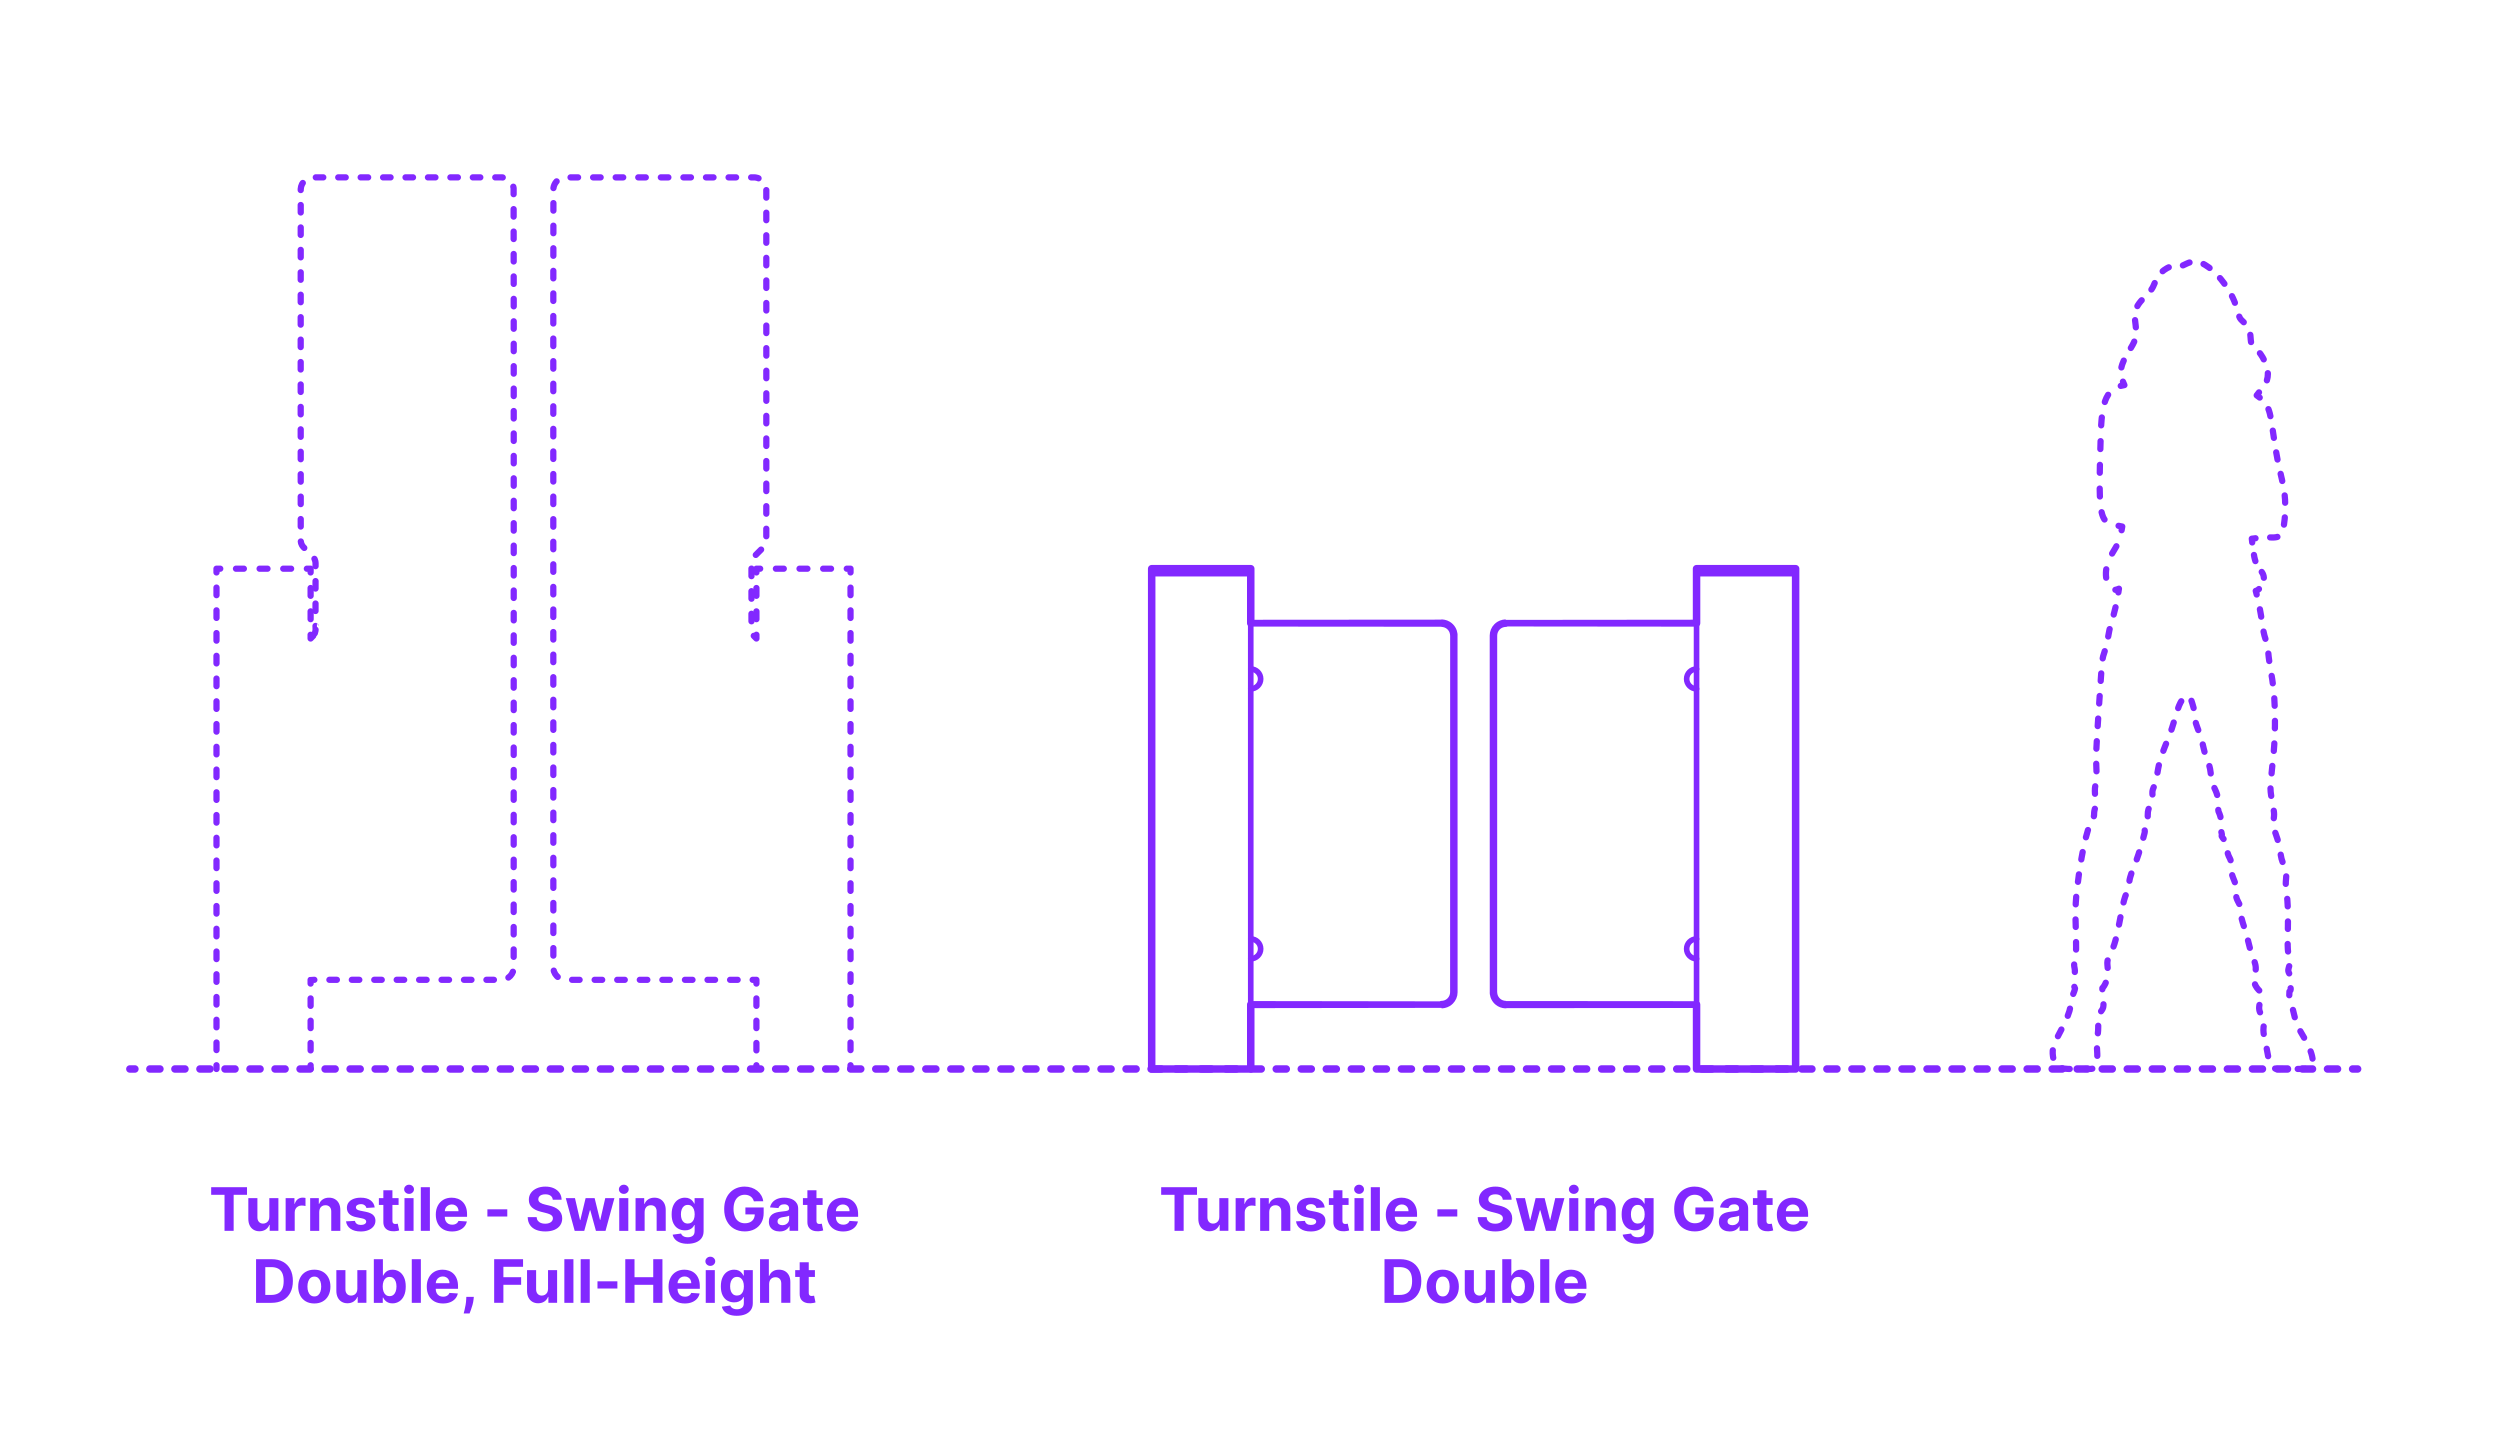 <?xml version="1.0" encoding="utf-8"?>
<!-- Generator: Adobe Illustrator 27.3.1, SVG Export Plug-In . SVG Version: 6.00 Build 0)  -->
<!DOCTYPE svg PUBLIC "-//W3C//DTD SVG 1.1//EN" "http://www.w3.org/Graphics/SVG/1.1/DTD/svg11.dtd">
<svg version="1.1" xmlns:x="http://ns.adobe.com/Extensibility/1.0/" xmlns:i="http://ns.adobe.com/AdobeIllustrator/10.0/" xmlns:graph="http://ns.adobe.com/Graphs/1.0/"
	 xmlns="http://www.w3.org/2000/svg" xmlns:xlink="http://www.w3.org/1999/xlink" xmlns:a="http://ns.adobe.com/AdobeSVGViewerExtensions/3.0/"
	 x="0px" y="0px" width="1000px" height="575px" viewBox="0 0 1000 575" enable-background="new 0 0 1000 575" xml:space="preserve"
	>
<g id="FILL-BACKGROUND">
	<rect x="0" fill="#FFFFFF" width="1000" height="575"/>
</g>
<g id="N-TEXT">
	<g id="MTEXT_00000049912285600205402070000011171007695883497111_">
		<g>
			<g>
				<g>
					<path fill="#8228FF" d="M84.468,477.922v-3.042h14.335v3.042H93.46v14.412h-3.648v-14.412H84.468z"/>
					<path fill="#8228FF" d="M107.727,486.76v-7.517h3.631v13.091h-3.486v-2.378h-0.137c-0.295,0.767-0.785,1.384-1.47,1.85
						c-0.685,0.466-1.519,0.699-2.501,0.699c-0.875,0-1.645-0.199-2.31-0.597c-0.665-0.397-1.183-0.963-1.555-1.696
						s-0.561-1.611-0.567-2.634v-8.335h3.631v7.688c0.005,0.772,0.213,1.383,0.622,1.833c0.409,0.449,0.958,0.673,1.645,0.673
						c0.438,0,0.847-0.101,1.227-0.302c0.381-0.202,0.689-0.501,0.925-0.899C107.618,487.837,107.732,487.345,107.727,486.76z"/>
					<path fill="#8228FF" d="M114.255,492.334v-13.091h3.52v2.284h0.136c0.239-0.812,0.639-1.428,1.202-1.845
						c0.562-0.418,1.21-0.626,1.943-0.626c0.182,0,0.378,0.011,0.588,0.034c0.21,0.022,0.395,0.054,0.554,0.094v3.221
						c-0.17-0.051-0.406-0.096-0.708-0.136c-0.301-0.04-0.577-0.06-0.827-0.06c-0.534,0-1.01,0.115-1.428,0.345
						c-0.417,0.23-0.747,0.55-0.988,0.959c-0.242,0.409-0.362,0.88-0.362,1.415v7.406H114.255z"/>
					<path fill="#8228FF" d="M127.695,484.766v7.568h-3.631v-13.091h3.46v2.31h0.153c0.29-0.761,0.775-1.365,1.458-1.811
						c0.682-0.446,1.508-0.669,2.48-0.669c0.909,0,1.702,0.199,2.378,0.597c0.676,0.397,1.202,0.964,1.577,1.7
						s0.562,1.612,0.562,2.629v8.335h-3.631v-7.688c0.006-0.801-0.199-1.428-0.613-1.879c-0.415-0.452-0.986-0.677-1.713-0.677
						c-0.489,0-0.919,0.105-1.291,0.315c-0.372,0.21-0.662,0.516-0.87,0.917C127.808,483.722,127.701,484.203,127.695,484.766z"/>
					<path fill="#8228FF" d="M149.88,482.976l-3.324,0.205c-0.057-0.284-0.179-0.542-0.367-0.771s-0.433-0.415-0.737-0.554
						c-0.304-0.139-0.667-0.209-1.087-0.209c-0.562,0-1.037,0.118-1.423,0.354c-0.386,0.236-0.58,0.55-0.58,0.942
						c0,0.312,0.125,0.577,0.375,0.792c0.25,0.216,0.679,0.39,1.287,0.52l2.369,0.478c1.273,0.261,2.222,0.682,2.847,1.261
						s0.938,1.341,0.938,2.284c0,0.858-0.251,1.611-0.754,2.258c-0.502,0.648-1.19,1.152-2.062,1.513s-1.876,0.542-3.013,0.542
						c-1.733,0-3.112-0.362-4.138-1.087c-1.026-0.724-1.626-1.711-1.803-2.961l3.571-0.188c0.108,0.528,0.369,0.93,0.784,1.206
						c0.415,0.275,0.946,0.413,1.594,0.413c0.636,0,1.149-0.124,1.538-0.371s0.587-0.567,0.592-0.959
						c-0.005-0.33-0.145-0.601-0.417-0.814c-0.273-0.213-0.693-0.376-1.261-0.49l-2.267-0.452c-1.278-0.256-2.229-0.699-2.851-1.33
						c-0.622-0.631-0.933-1.435-0.933-2.412c0-0.841,0.229-1.565,0.686-2.173s1.102-1.077,1.935-1.406s1.808-0.494,2.928-0.494
						c1.653,0,2.956,0.349,3.908,1.048C149.166,480.82,149.721,481.771,149.88,482.976z"/>
					<path fill="#8228FF" d="M159.434,479.243v2.727h-7.884v-2.727H159.434z M153.34,476.107h3.63v12.204
						c0,0.335,0.051,0.596,0.153,0.78c0.103,0.185,0.246,0.314,0.431,0.388s0.399,0.111,0.644,0.111c0.17,0,0.341-0.016,0.511-0.047
						s0.301-0.056,0.392-0.073l0.571,2.702c-0.182,0.057-0.438,0.124-0.767,0.201c-0.33,0.077-0.73,0.124-1.202,0.141
						c-0.875,0.034-1.641-0.083-2.297-0.35s-1.166-0.682-1.53-1.244s-0.542-1.273-0.537-2.131V476.107z"/>
					<path fill="#8228FF" d="M163.626,477.556c-0.54,0-1.003-0.179-1.389-0.537c-0.387-0.358-0.58-0.79-0.58-1.295
						c0-0.505,0.193-0.939,0.58-1.3c0.386-0.361,0.847-0.541,1.381-0.541c0.545,0,1.01,0.179,1.393,0.537
						c0.384,0.358,0.576,0.79,0.576,1.295c0,0.505-0.192,0.939-0.576,1.299C164.628,477.375,164.166,477.556,163.626,477.556z
						 M161.794,492.334v-13.091h3.631v13.091H161.794z"/>
					<path fill="#8228FF" d="M171.953,474.879v17.455h-3.631v-17.455H171.953z"/>
					<path fill="#8228FF" d="M180.816,492.59c-1.346,0-2.504-0.274-3.473-0.823s-1.715-1.327-2.237-2.335
						c-0.523-1.009-0.784-2.203-0.784-3.584c0-1.347,0.261-2.528,0.784-3.545c0.522-1.017,1.26-1.81,2.211-2.378
						c0.952-0.568,2.07-0.852,3.354-0.852c0.863,0,1.669,0.138,2.416,0.413c0.747,0.276,1.4,0.689,1.96,1.24
						c0.56,0.551,0.996,1.243,1.308,2.075c0.312,0.833,0.469,1.806,0.469,2.919v0.997h-11.054v-2.25h7.637
						c0-0.522-0.114-0.985-0.341-1.389c-0.227-0.403-0.541-0.72-0.941-0.95c-0.401-0.23-0.865-0.345-1.394-0.345
						c-0.551,0-1.039,0.126-1.462,0.379s-0.754,0.591-0.993,1.014s-0.361,0.894-0.367,1.411v2.139c0,0.647,0.121,1.208,0.362,1.679
						c0.242,0.472,0.584,0.835,1.027,1.091c0.443,0.255,0.968,0.383,1.577,0.383c0.403,0,0.772-0.057,1.108-0.17
						c0.335-0.114,0.622-0.284,0.861-0.511c0.238-0.228,0.42-0.506,0.545-0.835l3.358,0.222c-0.17,0.807-0.519,1.51-1.044,2.109
						c-0.526,0.6-1.202,1.065-2.029,1.398C182.849,492.423,181.896,492.59,180.816,492.59z"/>
					<path fill="#8228FF" d="M202.916,483.726v2.881h-7.96v-2.881H202.916z"/>
					<path fill="#8228FF" d="M221.112,479.899c-0.068-0.688-0.361-1.222-0.878-1.603c-0.517-0.38-1.219-0.571-2.105-0.571
						c-0.603,0-1.111,0.084-1.526,0.251c-0.415,0.167-0.731,0.399-0.95,0.694c-0.219,0.296-0.328,0.631-0.328,1.006
						c-0.011,0.312,0.056,0.585,0.2,0.818c0.145,0.233,0.345,0.433,0.601,0.601c0.256,0.168,0.551,0.312,0.886,0.435
						c0.335,0.123,0.693,0.226,1.074,0.311l1.568,0.375c0.761,0.171,1.46,0.398,2.097,0.682s1.188,0.633,1.653,1.048
						c0.466,0.415,0.828,0.903,1.087,1.466c0.258,0.562,0.391,1.208,0.396,1.935c-0.005,1.068-0.277,1.993-0.814,2.774
						c-0.537,0.781-1.31,1.386-2.318,1.815c-1.009,0.429-2.223,0.644-3.644,0.644c-1.409,0-2.635-0.216-3.678-0.647
						c-1.042-0.432-1.855-1.073-2.438-1.922c-0.583-0.85-0.888-1.902-0.916-3.158h3.571c0.04,0.585,0.209,1.072,0.507,1.461
						s0.699,0.682,1.202,0.878s1.072,0.294,1.709,0.294c0.625,0,1.169-0.091,1.632-0.272c0.463-0.182,0.823-0.435,1.078-0.759
						c0.256-0.324,0.384-0.696,0.384-1.116c0-0.392-0.115-0.722-0.345-0.989c-0.23-0.267-0.565-0.494-1.006-0.682
						s-0.979-0.358-1.615-0.512l-1.9-0.477c-1.472-0.358-2.633-0.917-3.486-1.679c-0.852-0.761-1.275-1.787-1.27-3.077
						c-0.005-1.057,0.277-1.98,0.848-2.77c0.571-0.79,1.356-1.406,2.356-1.849c1-0.443,2.136-0.665,3.409-0.665
						c1.295,0,2.428,0.222,3.396,0.665c0.969,0.443,1.723,1.06,2.263,1.849c0.54,0.79,0.818,1.705,0.835,2.745H221.112z"/>
					<path fill="#8228FF" d="M229.873,492.334l-3.562-13.091h3.673l2.028,8.795h0.119l2.114-8.795h3.605l2.148,8.744h0.111
						l1.994-8.744h3.665l-3.554,13.091h-3.844l-2.25-8.233h-0.162l-2.25,8.233H229.873z"/>
					<path fill="#8228FF" d="M249.526,477.556c-0.54,0-1.003-0.179-1.389-0.537c-0.387-0.358-0.58-0.79-0.58-1.295
						c0-0.505,0.193-0.939,0.58-1.3c0.386-0.361,0.847-0.541,1.381-0.541c0.545,0,1.01,0.179,1.393,0.537
						c0.384,0.358,0.576,0.79,0.576,1.295c0,0.505-0.192,0.939-0.576,1.299C250.527,477.375,250.065,477.556,249.526,477.556z
						 M247.693,492.334v-13.091h3.631v13.091H247.693z"/>
					<path fill="#8228FF" d="M257.853,484.766v7.568h-3.631v-13.091h3.46v2.31h0.153c0.29-0.761,0.775-1.365,1.458-1.811
						c0.682-0.446,1.508-0.669,2.48-0.669c0.909,0,1.702,0.199,2.378,0.597c0.676,0.397,1.202,0.964,1.577,1.7
						s0.562,1.612,0.562,2.629v8.335h-3.631v-7.688c0.006-0.801-0.199-1.428-0.613-1.879c-0.415-0.452-0.986-0.677-1.713-0.677
						c-0.489,0-0.919,0.105-1.291,0.315c-0.372,0.21-0.662,0.516-0.87,0.917C257.965,483.722,257.858,484.203,257.853,484.766z"/>
					<path fill="#8228FF" d="M275.042,497.516c-1.176,0-2.184-0.161-3.021-0.481s-1.504-0.757-1.999-1.308
						c-0.494-0.551-0.815-1.17-0.963-1.858l3.358-0.452c0.102,0.261,0.264,0.505,0.486,0.733c0.222,0.227,0.516,0.41,0.882,0.55
						c0.367,0.139,0.814,0.208,1.342,0.208c0.79,0,1.442-0.191,1.956-0.575c0.514-0.383,0.771-1.024,0.771-1.922v-2.395h-0.153
						c-0.159,0.364-0.398,0.708-0.716,1.031c-0.318,0.324-0.727,0.588-1.227,0.793s-1.097,0.307-1.79,0.307
						c-0.983,0-1.876-0.229-2.681-0.686s-1.443-1.159-1.917-2.105c-0.475-0.946-0.712-2.144-0.712-3.592
						c0-1.483,0.242-2.722,0.725-3.716c0.483-0.994,1.126-1.738,1.93-2.233c0.804-0.494,1.686-0.741,2.646-0.741
						c0.733,0,1.347,0.124,1.841,0.371c0.495,0.247,0.894,0.554,1.198,0.92c0.304,0.367,0.538,0.726,0.703,1.078h0.136v-2.199h3.605
						v13.219c0,1.113-0.272,2.045-0.818,2.795c-0.546,0.75-1.3,1.314-2.263,1.692C277.399,497.327,276.292,497.516,275.042,497.516z
						 M275.119,489.419c0.585,0,1.081-0.146,1.487-0.439c0.406-0.293,0.719-0.713,0.938-1.262c0.219-0.548,0.328-1.206,0.328-1.973
						s-0.108-1.433-0.324-1.999c-0.216-0.565-0.528-1.004-0.938-1.317c-0.409-0.312-0.906-0.469-1.491-0.469
						c-0.597,0-1.1,0.161-1.509,0.481c-0.409,0.321-0.719,0.766-0.929,1.334c-0.21,0.568-0.315,1.224-0.315,1.969
						c0,0.755,0.106,1.408,0.32,1.956c0.213,0.549,0.522,0.972,0.929,1.27S274.522,489.419,275.119,489.419z"/>
					<path fill="#8228FF" d="M301.548,480.521c-0.119-0.415-0.287-0.783-0.503-1.104c-0.216-0.321-0.479-0.594-0.788-0.818
						c-0.31-0.225-0.662-0.396-1.057-0.516c-0.395-0.119-0.831-0.179-1.308-0.179c-0.892,0-1.675,0.222-2.348,0.665
						c-0.673,0.443-1.197,1.086-1.572,1.93s-0.562,1.874-0.562,3.09s0.185,2.25,0.554,3.102c0.369,0.853,0.892,1.501,1.568,1.947
						c0.676,0.446,1.475,0.669,2.395,0.669c0.835,0,1.55-0.149,2.144-0.448s1.048-0.72,1.364-1.266
						c0.315-0.545,0.473-1.19,0.473-1.935l0.75,0.111h-4.5v-2.778h7.304v2.199c0,1.534-0.324,2.851-0.972,3.95
						c-0.648,1.1-1.54,1.946-2.676,2.54s-2.438,0.891-3.903,0.891c-1.636,0-3.074-0.362-4.312-1.087
						c-1.239-0.724-2.203-1.755-2.894-3.094c-0.69-1.338-1.035-2.927-1.035-4.769c0-1.415,0.206-2.677,0.618-3.788
						s0.99-2.053,1.734-2.825c0.744-0.773,1.611-1.361,2.6-1.764c0.988-0.403,2.06-0.605,3.213-0.605
						c0.989,0,1.909,0.144,2.761,0.431c0.853,0.287,1.609,0.692,2.271,1.214c0.662,0.523,1.203,1.144,1.624,1.862
						s0.69,1.51,0.81,2.374H301.548z"/>
					<path fill="#8228FF" d="M311.894,492.581c-0.835,0-1.58-0.146-2.233-0.439s-1.169-0.727-1.547-1.304s-0.566-1.297-0.566-2.161
						c0-0.727,0.133-1.338,0.4-1.833c0.267-0.494,0.631-0.892,1.091-1.193c0.46-0.301,0.984-0.529,1.572-0.682
						c0.588-0.153,1.206-0.261,1.854-0.324c0.761-0.08,1.375-0.155,1.841-0.226c0.466-0.071,0.804-0.177,1.014-0.319
						c0.21-0.142,0.315-0.352,0.315-0.631v-0.051c0-0.54-0.169-0.958-0.507-1.253c-0.338-0.295-0.817-0.443-1.436-0.443
						c-0.653,0-1.173,0.144-1.56,0.431c-0.386,0.287-0.642,0.646-0.767,1.078l-3.358-0.273c0.17-0.795,0.506-1.484,1.006-2.067
						c0.5-0.582,1.146-1.031,1.939-1.347c0.792-0.315,1.711-0.473,2.757-0.473c0.728,0,1.425,0.085,2.092,0.255
						s1.262,0.435,1.781,0.793c0.52,0.358,0.931,0.817,1.231,1.376c0.301,0.56,0.452,1.229,0.452,2.007v8.83h-3.443v-1.815h-0.103
						c-0.21,0.409-0.491,0.769-0.844,1.078c-0.352,0.31-0.775,0.551-1.27,0.725C313.113,492.495,312.542,492.581,311.894,492.581z
						 M312.934,490.076c0.534,0,1.005-0.107,1.415-0.32s0.73-0.501,0.963-0.865c0.233-0.363,0.349-0.775,0.349-1.236v-1.389
						c-0.114,0.074-0.269,0.141-0.464,0.201c-0.196,0.06-0.417,0.113-0.661,0.162s-0.489,0.091-0.733,0.128s-0.466,0.07-0.665,0.098
						c-0.426,0.062-0.798,0.162-1.117,0.298c-0.318,0.136-0.565,0.319-0.741,0.549c-0.176,0.23-0.264,0.516-0.264,0.857
						c0,0.494,0.18,0.871,0.541,1.129C311.918,489.946,312.377,490.076,312.934,490.076z"/>
					<path fill="#8228FF" d="M329.051,479.243v2.727h-7.884v-2.727H329.051z M322.957,476.107h3.63v12.204
						c0,0.335,0.051,0.596,0.153,0.78c0.103,0.185,0.246,0.314,0.431,0.388s0.399,0.111,0.644,0.111c0.17,0,0.341-0.016,0.511-0.047
						s0.301-0.056,0.392-0.073l0.571,2.702c-0.182,0.057-0.438,0.124-0.767,0.201c-0.33,0.077-0.73,0.124-1.202,0.141
						c-0.875,0.034-1.641-0.083-2.297-0.35s-1.166-0.682-1.53-1.244s-0.542-1.273-0.537-2.131V476.107z"/>
					<path fill="#8228FF" d="M337.241,492.59c-1.346,0-2.504-0.274-3.473-0.823s-1.715-1.327-2.237-2.335
						c-0.523-1.009-0.784-2.203-0.784-3.584c0-1.347,0.261-2.528,0.784-3.545c0.522-1.017,1.26-1.81,2.211-2.378
						c0.952-0.568,2.07-0.852,3.354-0.852c0.863,0,1.669,0.138,2.416,0.413c0.747,0.276,1.4,0.689,1.96,1.24
						c0.56,0.551,0.996,1.243,1.308,2.075c0.312,0.833,0.469,1.806,0.469,2.919v0.997h-11.054v-2.25h7.637
						c0-0.522-0.114-0.985-0.341-1.389c-0.227-0.403-0.541-0.72-0.941-0.95c-0.401-0.23-0.865-0.345-1.394-0.345
						c-0.551,0-1.039,0.126-1.462,0.379s-0.754,0.591-0.993,1.014s-0.361,0.894-0.367,1.411v2.139c0,0.647,0.121,1.208,0.362,1.679
						c0.242,0.472,0.584,0.835,1.027,1.091c0.443,0.255,0.968,0.383,1.577,0.383c0.403,0,0.772-0.057,1.108-0.17
						c0.335-0.114,0.622-0.284,0.861-0.511c0.238-0.228,0.42-0.506,0.545-0.835l3.358,0.222c-0.17,0.807-0.519,1.51-1.044,2.109
						c-0.526,0.6-1.202,1.065-2.029,1.398C339.273,492.423,338.32,492.59,337.241,492.59z"/>
					<path fill="#8228FF" d="M108.613,521.134h-6.188v-17.455h6.239c1.755,0,3.267,0.348,4.534,1.044
						c1.267,0.696,2.243,1.695,2.928,2.996c0.685,1.301,1.027,2.858,1.027,4.67c0,1.818-0.342,3.38-1.027,4.688
						c-0.685,1.307-1.665,2.31-2.94,3.008S110.386,521.134,108.613,521.134z M106.116,517.972h2.344c1.091,0,2.01-0.194,2.757-0.583
						s1.31-0.994,1.688-1.815c0.378-0.821,0.567-1.882,0.567-3.183c0-1.29-0.189-2.344-0.567-3.162s-0.939-1.42-1.683-1.807
						c-0.745-0.387-1.662-0.58-2.753-0.58h-2.352V517.972z"/>
					<path fill="#8228FF" d="M125.727,521.39c-1.324,0-2.467-0.283-3.431-0.848c-0.963-0.565-1.706-1.355-2.229-2.369
						c-0.523-1.015-0.784-2.192-0.784-3.533c0-1.353,0.261-2.536,0.784-3.55c0.522-1.014,1.266-1.804,2.229-2.37
						c0.963-0.565,2.106-0.848,3.431-0.848c1.324,0,2.467,0.283,3.43,0.848c0.963,0.565,1.706,1.355,2.229,2.37
						c0.522,1.014,0.784,2.197,0.784,3.55c0,1.341-0.261,2.518-0.784,3.533c-0.523,1.014-1.266,1.804-2.229,2.369
						C128.194,521.107,127.05,521.39,125.727,521.39z M125.744,518.577c0.602,0,1.105-0.172,1.508-0.516s0.709-0.814,0.916-1.411
						c0.208-0.597,0.312-1.275,0.312-2.037c0-0.761-0.104-1.44-0.312-2.037c-0.207-0.597-0.513-1.068-0.916-1.415
						c-0.403-0.346-0.906-0.52-1.508-0.52c-0.608,0-1.118,0.174-1.53,0.52c-0.412,0.347-0.722,0.818-0.929,1.415
						c-0.208,0.596-0.311,1.275-0.311,2.037c0,0.762,0.104,1.44,0.311,2.037s0.517,1.067,0.929,1.411
						C124.625,518.405,125.135,518.577,125.744,518.577z"/>
					<path fill="#8228FF" d="M142.934,515.56v-7.517h3.631v13.091h-3.486v-2.378h-0.137c-0.295,0.767-0.785,1.384-1.47,1.85
						c-0.685,0.466-1.519,0.699-2.501,0.699c-0.875,0-1.645-0.199-2.31-0.597c-0.665-0.397-1.183-0.963-1.555-1.696
						s-0.561-1.611-0.567-2.634v-8.335h3.631v7.688c0.005,0.772,0.213,1.383,0.622,1.833c0.409,0.449,0.958,0.673,1.645,0.673
						c0.438,0,0.847-0.101,1.227-0.302c0.381-0.202,0.689-0.501,0.925-0.899C142.825,516.637,142.939,516.145,142.934,515.56z"/>
					<path fill="#8228FF" d="M149.53,521.134v-17.455h3.631v6.562h0.11c0.159-0.352,0.391-0.711,0.695-1.078
						c0.304-0.366,0.702-0.673,1.193-0.92c0.491-0.247,1.104-0.371,1.836-0.371c0.955,0,1.835,0.249,2.642,0.746
						s1.452,1.244,1.935,2.242c0.483,0.997,0.725,2.246,0.725,3.746c0,1.46-0.234,2.692-0.703,3.694
						c-0.469,1.003-1.105,1.762-1.909,2.276c-0.804,0.514-1.703,0.771-2.697,0.771c-0.705,0-1.303-0.116-1.794-0.349
						c-0.491-0.233-0.894-0.527-1.206-0.882c-0.312-0.355-0.551-0.714-0.716-1.078h-0.162v2.097H149.53z M153.084,514.588
						c0,0.778,0.108,1.458,0.324,2.037c0.216,0.579,0.528,1.03,0.938,1.351c0.409,0.321,0.906,0.481,1.491,0.481
						c0.591,0,1.091-0.163,1.5-0.49s0.72-0.781,0.934-1.364c0.213-0.583,0.319-1.254,0.319-2.016c0-0.756-0.105-1.42-0.315-1.994
						c-0.21-0.574-0.52-1.023-0.929-1.347c-0.409-0.324-0.912-0.486-1.509-0.486c-0.591,0-1.089,0.156-1.496,0.469
						s-0.717,0.756-0.933,1.33C153.192,513.134,153.084,513.81,153.084,514.588z"/>
					<path fill="#8228FF" d="M168.34,503.679v17.455h-3.631v-17.455H168.34z"/>
					<path fill="#8228FF" d="M177.203,521.39c-1.346,0-2.504-0.274-3.473-0.823s-1.715-1.327-2.237-2.335
						c-0.523-1.009-0.784-2.203-0.784-3.584c0-1.347,0.261-2.528,0.784-3.545c0.522-1.017,1.26-1.81,2.211-2.378
						c0.952-0.568,2.07-0.852,3.354-0.852c0.863,0,1.669,0.138,2.416,0.413c0.747,0.276,1.4,0.689,1.96,1.24
						c0.56,0.551,0.996,1.243,1.308,2.075c0.312,0.833,0.469,1.806,0.469,2.919v0.997h-11.054v-2.25h7.637
						c0-0.522-0.114-0.985-0.341-1.389c-0.227-0.403-0.541-0.72-0.941-0.95c-0.401-0.23-0.865-0.345-1.394-0.345
						c-0.551,0-1.039,0.126-1.462,0.379s-0.754,0.591-0.993,1.014s-0.361,0.894-0.367,1.411v2.139c0,0.647,0.121,1.208,0.362,1.679
						c0.242,0.472,0.584,0.835,1.027,1.091c0.443,0.255,0.968,0.383,1.577,0.383c0.403,0,0.772-0.057,1.108-0.17
						c0.335-0.114,0.622-0.284,0.861-0.511c0.238-0.228,0.42-0.506,0.545-0.835l3.358,0.222c-0.17,0.807-0.519,1.51-1.044,2.109
						c-0.526,0.6-1.202,1.065-2.029,1.398C179.235,521.223,178.282,521.39,177.203,521.39z"/>
					<path fill="#8228FF" d="M189.527,518.748l-0.094,0.938c-0.074,0.75-0.215,1.499-0.422,2.246
						c-0.208,0.747-0.423,1.425-0.648,2.033s-0.405,1.085-0.541,1.432h-2.353c0.085-0.335,0.202-0.802,0.35-1.402
						c0.147-0.6,0.287-1.271,0.417-2.016c0.131-0.745,0.213-1.503,0.247-2.275l0.043-0.955H189.527z"/>
					<path fill="#8228FF" d="M197.666,521.134v-17.455h11.557v3.042h-7.866v4.159h7.099v3.042h-7.099v7.21H197.666z"/>
					<path fill="#8228FF" d="M219.211,515.56v-7.517h3.631v13.091h-3.486v-2.378h-0.137c-0.295,0.767-0.785,1.384-1.47,1.85
						c-0.685,0.466-1.519,0.699-2.501,0.699c-0.875,0-1.645-0.199-2.31-0.597c-0.665-0.397-1.183-0.963-1.555-1.696
						s-0.561-1.611-0.567-2.634v-8.335h3.631v7.688c0.005,0.772,0.213,1.383,0.622,1.833c0.409,0.449,0.958,0.673,1.645,0.673
						c0.438,0,0.847-0.101,1.227-0.302c0.381-0.202,0.689-0.501,0.925-0.899C219.102,516.637,219.217,516.145,219.211,515.56z"/>
					<path fill="#8228FF" d="M229.37,503.679v17.455h-3.631v-17.455H229.37z"/>
					<path fill="#8228FF" d="M235.898,503.679v17.455h-3.631v-17.455H235.898z"/>
					<path fill="#8228FF" d="M246.952,512.526v2.881h-7.96v-2.881H246.952z"/>
					<path fill="#8228FF" d="M250.114,521.134v-17.455h3.69v7.202h7.491v-7.202h3.682v17.455h-3.682v-7.21h-7.491v7.21H250.114z"/>
					<path fill="#8228FF" d="M273.917,521.39c-1.346,0-2.504-0.274-3.473-0.823s-1.715-1.327-2.237-2.335
						c-0.523-1.009-0.784-2.203-0.784-3.584c0-1.347,0.261-2.528,0.784-3.545c0.522-1.017,1.26-1.81,2.211-2.378
						c0.952-0.568,2.07-0.852,3.354-0.852c0.863,0,1.669,0.138,2.416,0.413c0.747,0.276,1.4,0.689,1.96,1.24
						c0.56,0.551,0.996,1.243,1.308,2.075c0.312,0.833,0.469,1.806,0.469,2.919v0.997h-11.054v-2.25h7.637
						c0-0.522-0.114-0.985-0.341-1.389c-0.227-0.403-0.541-0.72-0.941-0.95c-0.401-0.23-0.865-0.345-1.394-0.345
						c-0.551,0-1.039,0.126-1.462,0.379s-0.754,0.591-0.993,1.014s-0.361,0.894-0.367,1.411v2.139c0,0.647,0.121,1.208,0.362,1.679
						c0.242,0.472,0.584,0.835,1.027,1.091c0.443,0.255,0.968,0.383,1.577,0.383c0.403,0,0.772-0.057,1.108-0.17
						c0.335-0.114,0.622-0.284,0.861-0.511c0.238-0.228,0.42-0.506,0.545-0.835l3.358,0.222c-0.17,0.807-0.519,1.51-1.044,2.109
						c-0.526,0.6-1.202,1.065-2.029,1.398C275.95,521.223,274.997,521.39,273.917,521.39z"/>
					<path fill="#8228FF" d="M284.128,506.355c-0.54,0-1.003-0.179-1.389-0.537c-0.387-0.358-0.58-0.79-0.58-1.295
						c0-0.505,0.193-0.939,0.58-1.3c0.386-0.361,0.847-0.541,1.381-0.541c0.545,0,1.01,0.179,1.393,0.537
						c0.384,0.358,0.576,0.79,0.576,1.295c0,0.505-0.192,0.939-0.576,1.299C285.129,506.175,284.667,506.355,284.128,506.355z
						 M282.295,521.134v-13.091h3.631v13.091H282.295z"/>
					<path fill="#8228FF" d="M294.722,526.315c-1.176,0-2.184-0.161-3.021-0.481s-1.504-0.757-1.999-1.308
						c-0.494-0.551-0.815-1.17-0.963-1.858l3.358-0.452c0.102,0.261,0.264,0.505,0.486,0.733c0.222,0.227,0.516,0.41,0.882,0.55
						c0.367,0.139,0.814,0.208,1.342,0.208c0.79,0,1.442-0.191,1.956-0.575c0.514-0.383,0.771-1.024,0.771-1.922v-2.395h-0.153
						c-0.159,0.364-0.398,0.708-0.716,1.031c-0.318,0.324-0.727,0.588-1.227,0.793s-1.097,0.307-1.79,0.307
						c-0.983,0-1.876-0.229-2.681-0.686s-1.443-1.159-1.917-2.105c-0.475-0.946-0.712-2.144-0.712-3.592
						c0-1.483,0.242-2.722,0.725-3.716c0.483-0.994,1.126-1.738,1.93-2.233c0.804-0.494,1.686-0.741,2.646-0.741
						c0.733,0,1.347,0.124,1.841,0.371c0.495,0.247,0.894,0.554,1.198,0.92c0.304,0.367,0.538,0.726,0.703,1.078h0.136v-2.199h3.605
						v13.219c0,1.113-0.272,2.045-0.818,2.795c-0.546,0.75-1.3,1.314-2.263,1.692C297.078,526.126,295.972,526.315,294.722,526.315z
						 M294.798,518.219c0.585,0,1.081-0.146,1.487-0.439c0.406-0.293,0.719-0.713,0.938-1.262c0.219-0.548,0.328-1.206,0.328-1.973
						s-0.108-1.433-0.324-1.999c-0.216-0.565-0.528-1.004-0.938-1.317c-0.409-0.312-0.906-0.469-1.491-0.469
						c-0.597,0-1.1,0.161-1.509,0.481c-0.409,0.321-0.719,0.766-0.929,1.334c-0.21,0.568-0.315,1.224-0.315,1.969
						c0,0.755,0.106,1.408,0.32,1.956c0.213,0.549,0.522,0.972,0.929,1.27S294.202,518.219,294.798,518.219z"/>
					<path fill="#8228FF" d="M307.65,513.565v7.568h-3.631v-17.455h3.528v6.673h0.154c0.295-0.772,0.772-1.379,1.432-1.82
						c0.659-0.44,1.486-0.66,2.48-0.66c0.909,0,1.703,0.197,2.382,0.592c0.679,0.395,1.207,0.96,1.585,1.696
						s0.564,1.615,0.559,2.638v8.335h-3.631v-7.688c0.005-0.807-0.197-1.435-0.609-1.883c-0.412-0.449-0.987-0.673-1.726-0.673
						c-0.494,0-0.93,0.105-1.308,0.315c-0.378,0.21-0.673,0.516-0.886,0.917C307.766,512.521,307.656,513.003,307.65,513.565z"/>
					<path fill="#8228FF" d="M325.966,508.043v2.727h-7.884v-2.727H325.966z M319.872,504.907h3.63v12.204
						c0,0.335,0.051,0.596,0.153,0.78c0.103,0.185,0.246,0.314,0.431,0.388s0.399,0.111,0.644,0.111c0.17,0,0.341-0.016,0.511-0.047
						s0.301-0.056,0.392-0.073l0.571,2.702c-0.182,0.057-0.438,0.124-0.767,0.201c-0.33,0.077-0.73,0.124-1.202,0.141
						c-0.875,0.034-1.641-0.083-2.297-0.35s-1.166-0.682-1.53-1.244s-0.542-1.273-0.537-2.131V504.907z"/>
				</g>
			</g>
		</g>
	</g>
	<g id="MTEXT_00000068635824188494334120000005121314985963952033_">
		<g>
			<g>
				<g>
					<path fill="#8228FF" d="M464.468,477.922v-3.042h14.335v3.042h-5.344v14.412h-3.648v-14.412H464.468z"/>
					<path fill="#8228FF" d="M487.727,486.76v-7.517h3.631v13.091h-3.486v-2.378h-0.137c-0.295,0.767-0.785,1.384-1.47,1.85
						c-0.685,0.466-1.519,0.699-2.501,0.699c-0.875,0-1.645-0.199-2.31-0.597c-0.665-0.397-1.183-0.963-1.555-1.696
						s-0.561-1.611-0.567-2.634v-8.335h3.631v7.688c0.005,0.772,0.213,1.383,0.622,1.833c0.409,0.449,0.958,0.673,1.645,0.673
						c0.438,0,0.847-0.101,1.227-0.302c0.381-0.202,0.689-0.501,0.925-0.899C487.618,487.837,487.732,487.345,487.727,486.76z"/>
					<path fill="#8228FF" d="M494.255,492.334v-13.091h3.52v2.284h0.136c0.239-0.812,0.639-1.428,1.202-1.845
						c0.562-0.418,1.21-0.626,1.943-0.626c0.182,0,0.378,0.011,0.588,0.034c0.21,0.022,0.395,0.054,0.554,0.094v3.221
						c-0.17-0.051-0.406-0.096-0.708-0.136c-0.301-0.04-0.577-0.06-0.827-0.06c-0.534,0-1.01,0.115-1.428,0.345
						c-0.417,0.23-0.747,0.55-0.988,0.959c-0.242,0.409-0.362,0.88-0.362,1.415v7.406H494.255z"/>
					<path fill="#8228FF" d="M507.695,484.766v7.568h-3.631v-13.091h3.46v2.31h0.153c0.29-0.761,0.775-1.365,1.458-1.811
						c0.682-0.446,1.508-0.669,2.48-0.669c0.909,0,1.702,0.199,2.378,0.597c0.676,0.397,1.202,0.964,1.577,1.7
						s0.562,1.612,0.562,2.629v8.335h-3.631v-7.688c0.006-0.801-0.199-1.428-0.613-1.879c-0.415-0.452-0.986-0.677-1.713-0.677
						c-0.489,0-0.919,0.105-1.291,0.315c-0.372,0.21-0.662,0.516-0.87,0.917C507.808,483.722,507.701,484.203,507.695,484.766z"/>
					<path fill="#8228FF" d="M529.88,482.976l-3.324,0.205c-0.057-0.284-0.179-0.542-0.367-0.771s-0.433-0.415-0.737-0.554
						c-0.304-0.139-0.667-0.209-1.087-0.209c-0.562,0-1.037,0.118-1.423,0.354c-0.386,0.236-0.58,0.55-0.58,0.942
						c0,0.312,0.125,0.577,0.375,0.792c0.25,0.216,0.679,0.39,1.287,0.52l2.369,0.478c1.273,0.261,2.222,0.682,2.847,1.261
						s0.938,1.341,0.938,2.284c0,0.858-0.251,1.611-0.754,2.258c-0.502,0.648-1.19,1.152-2.062,1.513s-1.876,0.542-3.013,0.542
						c-1.733,0-3.112-0.362-4.138-1.087c-1.026-0.724-1.626-1.711-1.803-2.961l3.571-0.188c0.108,0.528,0.369,0.93,0.784,1.206
						c0.415,0.275,0.946,0.413,1.594,0.413c0.636,0,1.149-0.124,1.538-0.371s0.587-0.567,0.592-0.959
						c-0.005-0.33-0.145-0.601-0.417-0.814c-0.273-0.213-0.693-0.376-1.261-0.49l-2.267-0.452c-1.278-0.256-2.229-0.699-2.851-1.33
						c-0.622-0.631-0.933-1.435-0.933-2.412c0-0.841,0.229-1.565,0.686-2.173s1.102-1.077,1.935-1.406s1.808-0.494,2.928-0.494
						c1.653,0,2.956,0.349,3.908,1.048C529.166,480.82,529.721,481.771,529.88,482.976z"/>
					<path fill="#8228FF" d="M539.434,479.243v2.727h-7.884v-2.727H539.434z M533.34,476.107h3.63v12.204
						c0,0.335,0.051,0.596,0.153,0.78c0.103,0.185,0.246,0.314,0.431,0.388s0.399,0.111,0.644,0.111c0.17,0,0.341-0.016,0.511-0.047
						s0.301-0.056,0.392-0.073l0.571,2.702c-0.182,0.057-0.438,0.124-0.767,0.201c-0.33,0.077-0.73,0.124-1.202,0.141
						c-0.875,0.034-1.641-0.083-2.297-0.35s-1.166-0.682-1.53-1.244s-0.542-1.273-0.537-2.131V476.107z"/>
					<path fill="#8228FF" d="M543.626,477.556c-0.54,0-1.003-0.179-1.389-0.537c-0.387-0.358-0.58-0.79-0.58-1.295
						c0-0.505,0.193-0.939,0.58-1.3c0.386-0.361,0.847-0.541,1.381-0.541c0.545,0,1.01,0.179,1.393,0.537
						c0.384,0.358,0.576,0.79,0.576,1.295c0,0.505-0.192,0.939-0.576,1.299C544.628,477.375,544.166,477.556,543.626,477.556z
						 M541.794,492.334v-13.091h3.631v13.091H541.794z"/>
					<path fill="#8228FF" d="M551.953,474.879v17.455h-3.631v-17.455H551.953z"/>
					<path fill="#8228FF" d="M560.816,492.59c-1.346,0-2.504-0.274-3.473-0.823s-1.715-1.327-2.237-2.335
						c-0.523-1.009-0.784-2.203-0.784-3.584c0-1.347,0.261-2.528,0.784-3.545c0.522-1.017,1.26-1.81,2.211-2.378
						c0.952-0.568,2.07-0.852,3.354-0.852c0.863,0,1.669,0.138,2.416,0.413c0.747,0.276,1.4,0.689,1.96,1.24
						c0.56,0.551,0.996,1.243,1.308,2.075c0.312,0.833,0.469,1.806,0.469,2.919v0.997h-11.054v-2.25h7.637
						c0-0.522-0.114-0.985-0.341-1.389c-0.227-0.403-0.541-0.72-0.941-0.95c-0.401-0.23-0.865-0.345-1.394-0.345
						c-0.551,0-1.039,0.126-1.462,0.379s-0.754,0.591-0.993,1.014s-0.361,0.894-0.367,1.411v2.139c0,0.647,0.121,1.208,0.362,1.679
						c0.242,0.472,0.584,0.835,1.027,1.091c0.443,0.255,0.968,0.383,1.577,0.383c0.403,0,0.772-0.057,1.108-0.17
						c0.335-0.114,0.622-0.284,0.861-0.511c0.238-0.228,0.42-0.506,0.545-0.835l3.358,0.222c-0.17,0.807-0.519,1.51-1.044,2.109
						c-0.526,0.6-1.202,1.065-2.029,1.398C562.849,492.423,561.896,492.59,560.816,492.59z"/>
					<path fill="#8228FF" d="M582.916,483.726v2.881h-7.96v-2.881H582.916z"/>
					<path fill="#8228FF" d="M601.112,479.899c-0.068-0.688-0.361-1.222-0.878-1.603c-0.517-0.38-1.219-0.571-2.105-0.571
						c-0.603,0-1.111,0.084-1.526,0.251c-0.415,0.167-0.731,0.399-0.95,0.694c-0.219,0.296-0.328,0.631-0.328,1.006
						c-0.011,0.312,0.056,0.585,0.2,0.818c0.145,0.233,0.345,0.433,0.601,0.601c0.256,0.168,0.551,0.312,0.886,0.435
						c0.335,0.123,0.693,0.226,1.074,0.311l1.568,0.375c0.761,0.171,1.46,0.398,2.097,0.682s1.188,0.633,1.653,1.048
						c0.466,0.415,0.828,0.903,1.087,1.466c0.258,0.562,0.391,1.208,0.396,1.935c-0.005,1.068-0.277,1.993-0.814,2.774
						c-0.537,0.781-1.31,1.386-2.318,1.815c-1.009,0.429-2.223,0.644-3.644,0.644c-1.409,0-2.635-0.216-3.678-0.647
						c-1.042-0.432-1.855-1.073-2.438-1.922c-0.583-0.85-0.888-1.902-0.916-3.158h3.571c0.04,0.585,0.209,1.072,0.507,1.461
						s0.699,0.682,1.202,0.878s1.072,0.294,1.709,0.294c0.625,0,1.169-0.091,1.632-0.272c0.463-0.182,0.823-0.435,1.078-0.759
						c0.256-0.324,0.384-0.696,0.384-1.116c0-0.392-0.115-0.722-0.345-0.989c-0.23-0.267-0.565-0.494-1.006-0.682
						s-0.979-0.358-1.615-0.512l-1.9-0.477c-1.472-0.358-2.633-0.917-3.486-1.679c-0.852-0.761-1.275-1.787-1.27-3.077
						c-0.005-1.057,0.277-1.98,0.848-2.77c0.571-0.79,1.356-1.406,2.356-1.849c1-0.443,2.136-0.665,3.409-0.665
						c1.295,0,2.428,0.222,3.396,0.665c0.969,0.443,1.723,1.06,2.263,1.849c0.54,0.79,0.818,1.705,0.835,2.745H601.112z"/>
					<path fill="#8228FF" d="M609.873,492.334l-3.562-13.091h3.673l2.028,8.795h0.119l2.114-8.795h3.605l2.148,8.744h0.111
						l1.994-8.744h3.665l-3.554,13.091h-3.844l-2.25-8.233h-0.162l-2.25,8.233H609.873z"/>
					<path fill="#8228FF" d="M629.526,477.556c-0.54,0-1.003-0.179-1.389-0.537c-0.387-0.358-0.58-0.79-0.58-1.295
						c0-0.505,0.193-0.939,0.58-1.3c0.386-0.361,0.847-0.541,1.381-0.541c0.545,0,1.01,0.179,1.393,0.537
						c0.384,0.358,0.576,0.79,0.576,1.295c0,0.505-0.192,0.939-0.576,1.299C630.527,477.375,630.065,477.556,629.526,477.556z
						 M627.693,492.334v-13.091h3.631v13.091H627.693z"/>
					<path fill="#8228FF" d="M637.853,484.766v7.568h-3.631v-13.091h3.46v2.31h0.153c0.29-0.761,0.775-1.365,1.458-1.811
						c0.682-0.446,1.508-0.669,2.48-0.669c0.909,0,1.702,0.199,2.378,0.597c0.676,0.397,1.202,0.964,1.577,1.7
						s0.562,1.612,0.562,2.629v8.335h-3.631v-7.688c0.006-0.801-0.199-1.428-0.613-1.879c-0.415-0.452-0.986-0.677-1.713-0.677
						c-0.489,0-0.919,0.105-1.291,0.315c-0.372,0.21-0.662,0.516-0.87,0.917C637.965,483.722,637.858,484.203,637.853,484.766z"/>
					<path fill="#8228FF" d="M655.042,497.516c-1.176,0-2.184-0.161-3.021-0.481s-1.504-0.757-1.999-1.308
						c-0.494-0.551-0.815-1.17-0.963-1.858l3.358-0.452c0.102,0.261,0.264,0.505,0.486,0.733c0.222,0.227,0.516,0.41,0.882,0.55
						c0.367,0.139,0.814,0.208,1.342,0.208c0.79,0,1.442-0.191,1.956-0.575c0.514-0.383,0.771-1.024,0.771-1.922v-2.395h-0.153
						c-0.159,0.364-0.398,0.708-0.716,1.031c-0.318,0.324-0.727,0.588-1.227,0.793s-1.097,0.307-1.79,0.307
						c-0.983,0-1.876-0.229-2.681-0.686s-1.443-1.159-1.917-2.105c-0.475-0.946-0.712-2.144-0.712-3.592
						c0-1.483,0.242-2.722,0.725-3.716c0.483-0.994,1.126-1.738,1.93-2.233c0.804-0.494,1.686-0.741,2.646-0.741
						c0.733,0,1.347,0.124,1.841,0.371c0.495,0.247,0.894,0.554,1.198,0.92c0.304,0.367,0.538,0.726,0.703,1.078h0.136v-2.199h3.605
						v13.219c0,1.113-0.272,2.045-0.818,2.795c-0.546,0.75-1.3,1.314-2.263,1.692C657.399,497.327,656.292,497.516,655.042,497.516z
						 M655.119,489.419c0.585,0,1.081-0.146,1.487-0.439c0.406-0.293,0.719-0.713,0.938-1.262c0.219-0.548,0.328-1.206,0.328-1.973
						s-0.108-1.433-0.324-1.999c-0.216-0.565-0.528-1.004-0.938-1.317c-0.409-0.312-0.906-0.469-1.491-0.469
						c-0.597,0-1.1,0.161-1.509,0.481c-0.409,0.321-0.719,0.766-0.929,1.334c-0.21,0.568-0.315,1.224-0.315,1.969
						c0,0.755,0.106,1.408,0.32,1.956c0.213,0.549,0.522,0.972,0.929,1.27S654.522,489.419,655.119,489.419z"/>
					<path fill="#8228FF" d="M681.548,480.521c-0.119-0.415-0.287-0.783-0.503-1.104c-0.216-0.321-0.479-0.594-0.788-0.818
						c-0.31-0.225-0.662-0.396-1.057-0.516c-0.395-0.119-0.831-0.179-1.308-0.179c-0.892,0-1.675,0.222-2.348,0.665
						c-0.673,0.443-1.197,1.086-1.572,1.93s-0.562,1.874-0.562,3.09s0.185,2.25,0.554,3.102c0.369,0.853,0.892,1.501,1.568,1.947
						c0.676,0.446,1.475,0.669,2.395,0.669c0.835,0,1.55-0.149,2.144-0.448s1.048-0.72,1.364-1.266
						c0.315-0.545,0.473-1.19,0.473-1.935l0.75,0.111h-4.5v-2.778h7.304v2.199c0,1.534-0.324,2.851-0.972,3.95
						c-0.648,1.1-1.54,1.946-2.676,2.54s-2.438,0.891-3.903,0.891c-1.636,0-3.074-0.362-4.312-1.087
						c-1.239-0.724-2.203-1.755-2.894-3.094c-0.69-1.338-1.035-2.927-1.035-4.769c0-1.415,0.206-2.677,0.618-3.788
						s0.99-2.053,1.734-2.825c0.744-0.773,1.611-1.361,2.6-1.764c0.988-0.403,2.06-0.605,3.213-0.605
						c0.989,0,1.909,0.144,2.761,0.431c0.853,0.287,1.609,0.692,2.271,1.214c0.662,0.523,1.203,1.144,1.624,1.862
						s0.69,1.51,0.81,2.374H681.548z"/>
					<path fill="#8228FF" d="M691.894,492.581c-0.835,0-1.58-0.146-2.233-0.439s-1.169-0.727-1.547-1.304s-0.566-1.297-0.566-2.161
						c0-0.727,0.133-1.338,0.4-1.833c0.267-0.494,0.631-0.892,1.091-1.193c0.46-0.301,0.984-0.529,1.572-0.682
						c0.588-0.153,1.206-0.261,1.854-0.324c0.761-0.08,1.375-0.155,1.841-0.226c0.466-0.071,0.804-0.177,1.014-0.319
						c0.21-0.142,0.315-0.352,0.315-0.631v-0.051c0-0.54-0.169-0.958-0.507-1.253c-0.338-0.295-0.817-0.443-1.436-0.443
						c-0.653,0-1.173,0.144-1.56,0.431c-0.386,0.287-0.642,0.646-0.767,1.078l-3.358-0.273c0.17-0.795,0.506-1.484,1.006-2.067
						c0.5-0.582,1.146-1.031,1.939-1.347c0.792-0.315,1.711-0.473,2.757-0.473c0.728,0,1.425,0.085,2.092,0.255
						s1.262,0.435,1.781,0.793c0.52,0.358,0.931,0.817,1.231,1.376c0.301,0.56,0.452,1.229,0.452,2.007v8.83h-3.443v-1.815h-0.103
						c-0.21,0.409-0.491,0.769-0.844,1.078c-0.352,0.31-0.775,0.551-1.27,0.725C693.113,492.495,692.542,492.581,691.894,492.581z
						 M692.934,490.076c0.534,0,1.005-0.107,1.415-0.32s0.73-0.501,0.963-0.865c0.233-0.363,0.349-0.775,0.349-1.236v-1.389
						c-0.114,0.074-0.269,0.141-0.464,0.201c-0.196,0.06-0.417,0.113-0.661,0.162s-0.489,0.091-0.733,0.128s-0.466,0.07-0.665,0.098
						c-0.426,0.062-0.798,0.162-1.117,0.298c-0.318,0.136-0.565,0.319-0.741,0.549c-0.176,0.23-0.264,0.516-0.264,0.857
						c0,0.494,0.18,0.871,0.541,1.129C691.918,489.946,692.377,490.076,692.934,490.076z"/>
					<path fill="#8228FF" d="M709.051,479.243v2.727h-7.884v-2.727H709.051z M702.957,476.107h3.63v12.204
						c0,0.335,0.051,0.596,0.153,0.78c0.103,0.185,0.246,0.314,0.431,0.388s0.399,0.111,0.644,0.111c0.17,0,0.341-0.016,0.511-0.047
						s0.301-0.056,0.392-0.073l0.571,2.702c-0.182,0.057-0.438,0.124-0.767,0.201c-0.33,0.077-0.73,0.124-1.202,0.141
						c-0.875,0.034-1.641-0.083-2.297-0.35s-1.166-0.682-1.53-1.244s-0.542-1.273-0.537-2.131V476.107z"/>
					<path fill="#8228FF" d="M717.241,492.59c-1.346,0-2.504-0.274-3.473-0.823s-1.715-1.327-2.237-2.335
						c-0.523-1.009-0.784-2.203-0.784-3.584c0-1.347,0.261-2.528,0.784-3.545c0.522-1.017,1.26-1.81,2.211-2.378
						c0.952-0.568,2.07-0.852,3.354-0.852c0.863,0,1.669,0.138,2.416,0.413c0.747,0.276,1.4,0.689,1.96,1.24
						c0.56,0.551,0.996,1.243,1.308,2.075c0.312,0.833,0.469,1.806,0.469,2.919v0.997h-11.054v-2.25h7.637
						c0-0.522-0.114-0.985-0.341-1.389c-0.227-0.403-0.541-0.72-0.941-0.95c-0.401-0.23-0.865-0.345-1.394-0.345
						c-0.551,0-1.039,0.126-1.462,0.379s-0.754,0.591-0.993,1.014s-0.361,0.894-0.367,1.411v2.139c0,0.647,0.121,1.208,0.362,1.679
						c0.242,0.472,0.584,0.835,1.027,1.091c0.443,0.255,0.968,0.383,1.577,0.383c0.403,0,0.772-0.057,1.108-0.17
						c0.335-0.114,0.622-0.284,0.861-0.511c0.238-0.228,0.42-0.506,0.545-0.835l3.358,0.222c-0.17,0.807-0.519,1.51-1.044,2.109
						c-0.526,0.6-1.202,1.065-2.029,1.398C719.273,492.423,718.32,492.59,717.241,492.59z"/>
					<path fill="#8228FF" d="M559.986,521.134h-6.188v-17.455h6.239c1.755,0,3.267,0.348,4.534,1.044
						c1.267,0.696,2.243,1.695,2.928,2.996c0.685,1.301,1.027,2.858,1.027,4.67c0,1.818-0.342,3.38-1.027,4.688
						c-0.685,1.307-1.665,2.31-2.94,3.008S561.758,521.134,559.986,521.134z M557.489,517.972h2.344c1.091,0,2.01-0.194,2.757-0.583
						s1.31-0.994,1.688-1.815c0.378-0.821,0.567-1.882,0.567-3.183c0-1.29-0.189-2.344-0.567-3.162s-0.939-1.42-1.683-1.807
						c-0.745-0.387-1.662-0.58-2.753-0.58h-2.352V517.972z"/>
					<path fill="#8228FF" d="M577.1,521.39c-1.324,0-2.467-0.283-3.431-0.848c-0.963-0.565-1.706-1.355-2.229-2.369
						c-0.523-1.015-0.784-2.192-0.784-3.533c0-1.353,0.261-2.536,0.784-3.55c0.522-1.014,1.266-1.804,2.229-2.37
						c0.963-0.565,2.106-0.848,3.431-0.848c1.324,0,2.467,0.283,3.43,0.848c0.963,0.565,1.706,1.355,2.229,2.37
						c0.522,1.014,0.784,2.197,0.784,3.55c0,1.341-0.261,2.518-0.784,3.533c-0.523,1.014-1.266,1.804-2.229,2.369
						C579.567,521.107,578.423,521.39,577.1,521.39z M577.117,518.577c0.602,0,1.105-0.172,1.508-0.516s0.709-0.814,0.916-1.411
						c0.208-0.597,0.312-1.275,0.312-2.037c0-0.761-0.104-1.44-0.312-2.037c-0.207-0.597-0.513-1.068-0.916-1.415
						c-0.403-0.346-0.906-0.52-1.508-0.52c-0.608,0-1.118,0.174-1.53,0.52c-0.412,0.347-0.722,0.818-0.929,1.415
						c-0.208,0.596-0.311,1.275-0.311,2.037c0,0.762,0.104,1.44,0.311,2.037s0.517,1.067,0.929,1.411
						C575.999,518.405,576.508,518.577,577.117,518.577z"/>
					<path fill="#8228FF" d="M594.307,515.56v-7.517h3.631v13.091h-3.486v-2.378h-0.137c-0.295,0.767-0.785,1.384-1.47,1.85
						c-0.685,0.466-1.519,0.699-2.501,0.699c-0.875,0-1.645-0.199-2.31-0.597c-0.665-0.397-1.183-0.963-1.555-1.696
						s-0.561-1.611-0.567-2.634v-8.335h3.631v7.688c0.005,0.772,0.213,1.383,0.622,1.833c0.409,0.449,0.958,0.673,1.645,0.673
						c0.438,0,0.847-0.101,1.227-0.302c0.381-0.202,0.689-0.501,0.925-0.899C594.197,516.637,594.312,516.145,594.307,515.56z"/>
					<path fill="#8228FF" d="M600.903,521.134v-17.455h3.631v6.562h0.11c0.159-0.352,0.391-0.711,0.695-1.078
						c0.304-0.366,0.702-0.673,1.193-0.92c0.491-0.247,1.104-0.371,1.836-0.371c0.955,0,1.835,0.249,2.642,0.746
						s1.452,1.244,1.935,2.242c0.483,0.997,0.725,2.246,0.725,3.746c0,1.46-0.234,2.692-0.703,3.694
						c-0.469,1.003-1.105,1.762-1.909,2.276c-0.804,0.514-1.703,0.771-2.697,0.771c-0.705,0-1.303-0.116-1.794-0.349
						c-0.491-0.233-0.894-0.527-1.206-0.882c-0.312-0.355-0.551-0.714-0.716-1.078h-0.162v2.097H600.903z M604.457,514.588
						c0,0.778,0.108,1.458,0.324,2.037c0.216,0.579,0.528,1.03,0.938,1.351c0.409,0.321,0.906,0.481,1.491,0.481
						c0.591,0,1.091-0.163,1.5-0.49s0.72-0.781,0.934-1.364c0.213-0.583,0.319-1.254,0.319-2.016c0-0.756-0.105-1.42-0.315-1.994
						c-0.21-0.574-0.52-1.023-0.929-1.347c-0.409-0.324-0.912-0.486-1.509-0.486c-0.591,0-1.089,0.156-1.496,0.469
						s-0.717,0.756-0.933,1.33C604.564,513.134,604.457,513.81,604.457,514.588z"/>
					<path fill="#8228FF" d="M619.712,503.679v17.455h-3.631v-17.455H619.712z"/>
					<path fill="#8228FF" d="M628.575,521.39c-1.346,0-2.504-0.274-3.473-0.823s-1.715-1.327-2.237-2.335
						c-0.523-1.009-0.784-2.203-0.784-3.584c0-1.347,0.261-2.528,0.784-3.545c0.522-1.017,1.26-1.81,2.211-2.378
						c0.952-0.568,2.07-0.852,3.354-0.852c0.863,0,1.669,0.138,2.416,0.413c0.747,0.276,1.4,0.689,1.96,1.24
						c0.56,0.551,0.996,1.243,1.308,2.075c0.312,0.833,0.469,1.806,0.469,2.919v0.997H623.53v-2.25h7.637
						c0-0.522-0.114-0.985-0.341-1.389c-0.227-0.403-0.541-0.72-0.941-0.95c-0.401-0.23-0.865-0.345-1.394-0.345
						c-0.551,0-1.039,0.126-1.462,0.379s-0.754,0.591-0.993,1.014s-0.361,0.894-0.367,1.411v2.139c0,0.647,0.121,1.208,0.362,1.679
						c0.242,0.472,0.584,0.835,1.027,1.091c0.443,0.255,0.968,0.383,1.577,0.383c0.403,0,0.772-0.057,1.108-0.17
						c0.335-0.114,0.622-0.284,0.861-0.511c0.238-0.228,0.42-0.506,0.545-0.835l3.358,0.222c-0.17,0.807-0.519,1.51-1.044,2.109
						c-0.526,0.6-1.202,1.065-2.029,1.398C630.608,521.223,629.655,521.39,628.575,521.39z"/>
				</g>
			</g>
		</g>
	</g>
</g>
<g id="N-DIMENSIONS">
</g>
<g id="_x32_D_x24_AG-DIAGRAM">
	<g id="POLYLINE_00000123426989445595542500000007013291462752693166_">
		<g>
			<g>
				
					<line fill="none" stroke="#8228FF" stroke-width="3" stroke-linecap="round" stroke-linejoin="round" x1="51.953" y1="427.596" x2="53.953" y2="427.596"/>
				
					<line fill="none" stroke="#8228FF" stroke-width="3" stroke-linecap="round" stroke-linejoin="round" stroke-dasharray="4.005,6.007" x1="59.961" y1="427.596" x2="938.043" y2="427.596"/>
				
					<line fill="none" stroke="#8228FF" stroke-width="3" stroke-linecap="round" stroke-linejoin="round" x1="941.047" y1="427.596" x2="943.047" y2="427.596"/>
			</g>
		</g>
	</g>
</g>
<g id="_x32_D_x24_AG-DETAILS-DIAGRAM">
	<g id="POLYLINE_00000117645749885021943760000005673149508744626572_">
		<g>
			<g>
				<path fill="none" stroke="#8228FF" stroke-width="2.5" stroke-linecap="round" stroke-linejoin="round" d="M915.711,398.097
					c0.008-0.508,0.042-1.023,0.063-1.499c0.171-0.138,0.33-0.301,0.421-0.502c0.073-0.17,0.087-0.359,0.081-0.542
					c-0.002-0.095-0.012-0.19-0.027-0.285"/>
				
					<path fill="none" stroke="#8228FF" stroke-width="2.5" stroke-linecap="round" stroke-linejoin="round" stroke-dasharray="3.01,6.021" d="
					M915.676,389.365c-0.122-0.267-0.259-0.54-0.319-0.814c-0.057-0.242-0.051-0.494-0.016-0.739
					c0.143-0.925,0.564-1.84,0.716-2.763c0.073-0.415,0.059-0.845-0.033-1.256c-0.161-0.714-0.479-1.437-0.63-2.154
					c-0.256-1.176-0.298-2.413-0.324-3.614c0.014-5.652,0.315-12.047-0.108-17.673c-0.109-2.058-0.592-4.531-0.661-6.591
					c-0.04-1.433,0.296-3.013,0.184-4.446c-0.062-0.9-0.352-1.77-0.683-2.603l-0.713-1.739c-0.378-0.932-0.621-1.924-0.777-2.916
					c-0.168-1.109-0.404-2.846-0.663-3.917c-0.371-1.626-0.863-3.254-1.449-4.816c-0.303-0.832-0.867-2.029-1.006-2.881
					c-0.052-0.439,0.033-1.005,0.083-1.449c0.139-1.016,0.365-2.284,0.354-3.301c-0.001-0.576-0.078-1.159-0.177-1.726l-0.429-2.21
					l-0.15-0.862c-0.226-1.624-0.688-3.845-0.679-5.469c-0.01-3.026,0.982-11.018,1.251-14.135c0.422-4.747,0.567-9.687,0.53-14.453
					c-0.048-5.003-0.299-10.151-1.084-15.094c-0.362-2.254-1.202-6.856-1.43-9.066c-0.207-1.848-0.294-4.287-0.912-6.033
					c-0.247-0.739-0.606-1.735-0.793-2.481c-0.227-0.872-0.403-1.818-0.552-2.707l-0.818-5.359
					c-0.288-1.768-0.637-3.562-1.029-5.344"/>
				<path fill="none" stroke="#8228FF" stroke-width="2.5" stroke-linecap="round" stroke-linejoin="round" d="M902.668,237.813
					c-0.121-0.487-0.244-0.972-0.37-1.454c0.329-0.074,0.631-0.239,0.902-0.434c0.133-0.097,0.26-0.201,0.382-0.312"/>
				
					<path fill="none" stroke="#8228FF" stroke-width="2.5" stroke-linecap="round" stroke-linejoin="round" stroke-dasharray="2.525,5.05" d="
					M905.539,231.115c-0.012-0.21-0.038-0.42-0.081-0.629c-0.279-1.492-1.486-2.574-2.267-3.811
					c-0.367-0.56-0.667-1.168-0.891-1.799c-0.471-1.32-0.722-2.729-0.925-4.113c-0.044-0.341-0.103-0.784-0.167-1.275"/>
				<path fill="none" stroke="#8228FF" stroke-width="2.5" stroke-linecap="round" stroke-linejoin="round" d="M900.888,216.981
					c-0.071-0.579-0.131-1.105-0.168-1.495c0.477-0.06,0.977-0.122,1.489-0.18"/>
				
					<path fill="none" stroke="#8228FF" stroke-width="2.5" stroke-linecap="round" stroke-linejoin="round" stroke-dasharray="2.929,5.859" d="
					M908.054,214.972c0.862,0.025,1.766,0.058,2.56-0.115c0.562-0.117,1.094-0.374,1.481-0.805c0.358-0.388,0.608-0.864,0.802-1.351
					c0.336-0.856,0.521-1.774,0.67-2.679c0.515-3.342,0.647-6.786,0.45-10.161c-0.271-5.214-1.974-10.64-2.955-15.748
					c-0.912-4.622-1.753-10.534-2.443-15.226c-0.19-1.183-0.414-2.44-0.722-3.598c-0.337-1.267-0.792-2.53-1.524-3.626
					c-0.129-0.196-0.266-0.386-0.409-0.571"/>
				<path fill="none" stroke="#8228FF" stroke-width="2.5" stroke-linecap="round" stroke-linejoin="round" d="M903.886,159.035
					c-0.391-0.314-0.795-0.612-1.202-0.898c0.277-0.403,0.59-0.796,0.917-1.187"/>
				
					<path fill="none" stroke="#8228FF" stroke-width="2.5" stroke-linecap="round" stroke-linejoin="round" stroke-dasharray="2.901,5.803" d="
					M906.757,152.134c0.26-0.824,0.395-1.687,0.39-2.552c0.001-1.355-0.322-2.695-0.8-3.957c-0.726-1.882-1.747-3.677-3.066-5.209
					c-0.318-0.365-0.677-0.712-1.039-1.033c-0.403-0.365-0.89-0.75-1.223-1.174c-0.337-0.413-0.517-0.899-0.608-1.419
					c-0.206-1.193-0.153-2.493-0.417-3.677c-0.318-1.482-1.166-2.802-2.176-3.912c-0.6-0.686-1.408-1.204-1.824-1.94
					c-0.136-0.234-0.244-0.488-0.339-0.74c-0.284-0.755-0.714-2.401-0.943-3.192c-0.536-1.886-1.29-3.734-2.216-5.463
					c-1.164-2.187-2.564-4.279-4.132-6.197c-1.417-1.721-3.001-3.353-4.79-4.691c-1.009-0.749-2.099-1.415-3.277-1.862
					c-0.839-0.316-1.736-0.518-2.637-0.493c-1.03,0.024-2.018,0.386-2.945,0.808c-0.896,0.394-1.972,1.031-2.939,1.168
					c-0.613,0.084-1.263-0.051-1.874-0.108c-0.629-0.065-1.256,0.008-1.852,0.22c-0.883,0.306-1.7,0.789-2.453,1.338
					c-0.795,0.587-1.532,1.266-2.144,2.043c-0.758,0.934-1.211,2.14-1.634,3.256c-0.344,0.9-0.756,1.792-1.335,2.567
					c-1.648,2.171-3.989,3.936-5.409,6.286c-0.33,0.545-0.61,1.129-0.795,1.74c-0.215,0.707-0.307,1.45-0.329,2.187
					c-0.09,2.686,0.793,5.475,0.438,8.158c-0.242,1.707-1.06,3.271-1.944,4.729c-1.302,2.087-2.755,4.319-3.524,6.663
					c-0.407,1.215-0.673,2.501-0.606,3.787c0.006,0.14,0.018,0.28,0.034,0.418"/>
				<path fill="none" stroke="#8228FF" stroke-width="2.5" stroke-linecap="round" stroke-linejoin="round" d="M849.179,152.655
					c0.185,0.432,0.553,1.294,0.586,1.382c-0.49,0.079-0.981,0.185-1.464,0.321"/>
				
					<path fill="none" stroke="#8228FF" stroke-width="2.5" stroke-linecap="round" stroke-linejoin="round" stroke-dasharray="3.163,6.327" d="
					M843.248,157.922c-0.964,1.492-1.511,3.234-1.896,4.959c-0.678,3.141-0.862,6.49-1.011,9.697
					c-0.188,7.95-0.667,17.809-0.395,25.728c0.08,1.885,0.196,3.83,0.522,5.69c0.229,1.238,0.532,2.501,1.184,3.592
					c0.31,0.514,0.727,0.964,1.226,1.298c0.454,0.306,0.958,0.523,1.478,0.695"/>
				<path fill="none" stroke="#8228FF" stroke-width="2.5" stroke-linecap="round" stroke-linejoin="round" d="M847.428,210.328
					c0.512,0.107,1.017,0.208,1.471,0.294c-0.083,0.487-0.168,0.98-0.259,1.473"/>
				
					<path fill="none" stroke="#8228FF" stroke-width="2.5" stroke-linecap="round" stroke-linejoin="round" stroke-dasharray="3.384,6.769" d="
					M846.554,218.505c-0.086,0.16-0.175,0.319-0.266,0.476l-1.658,2.799c-0.623,1.085-1.206,2.223-1.595,3.414
					c-0.321,0.981-0.519,2.007-0.61,3.035c-0.108,1.252-0.065,2.526,0.177,3.761c0.162,0.805,0.408,1.608,0.815,2.326"/>
				<path fill="none" stroke="#8228FF" stroke-width="2.5" stroke-linecap="round" stroke-linejoin="round" d="M846.152,235.93
					c0.494-0.068,0.972-0.256,1.43-0.445c-0.076,0.492-0.154,0.986-0.235,1.482"/>
				
					<path fill="none" stroke="#8228FF" stroke-width="2.5" stroke-linecap="round" stroke-linejoin="round" stroke-dasharray="3.017,6.035" d="
					M846.216,242.894c-0.243,1.078-0.508,2.147-0.801,3.197c-0.509,1.75-1.296,4.239-1.658,5.983
					c-0.438,2.03-0.792,4.592-1.31,6.595c-0.29,1.142-0.886,2.686-1.191,3.827c-0.153,0.57-0.265,1.165-0.348,1.749
					c-0.105,0.727-0.18,1.618-0.235,2.356c-0.318,5.05-2.007,28.645-2.138,33.233c-0.141,3.068-0.091,6.505,0.093,9.578
					c0.043,1.099,0.034,2.229-0.198,3.309c-0.157,0.769-0.387,1.744-0.448,2.518c-0.071,0.783-0.033,1.602,0.017,2.386
					c0.077,1.206,0.314,3.212,0.225,4.4c-0.038,0.649-0.236,1.36-0.401,1.989c-0.186,0.682-0.165,1.457-0.212,2.158
					c-0.014,0.14-0.029,0.284-0.081,0.417c-0.016,0.039-0.036,0.076-0.063,0.108c-0.273,0.318-0.478,0.693-0.67,1.064
					c-0.699,1.405-1.204,2.946-1.669,4.443c-1.063,3.519-1.833,7.25-2.491,10.865c-0.743,4.175-1.427,8.883-1.897,13.095
					c-0.382,3.336-0.6,6.81-0.558,10.168c0.039,4.277,0.495,12.377,0.104,16.533c-0.057,0.541-0.152,1.088-0.299,1.612
					c-0.106,0.398-0.269,0.842-0.321,1.251c-0.036,0.274-0.011,0.554,0.032,0.826c0.086,0.527,0.23,1.141,0.256,1.673
					c0.075,1.297-0.464,2.604-0.594,3.882c-0.097,0.778,0.103,1.527,0.281,2.276c0.079,0.336,0.178,0.676,0.361,0.97
					c-0.099,0.796-0.501,1.638-0.781,2.387c-0.338,0.874-0.54,1.809-0.683,2.733c-0.185,1.276-0.398,2.679-0.764,3.904
					c-0.387,1.32-0.937,2.64-1.499,3.896c-0.898,1.991-2.205,4.497-3.237,6.444c-0.36,0.712-0.789,1.533-1.093,2.267
					c-0.307,0.727-0.572,1.486-0.721,2.262c-0.282,1.44-0.143,2.931,0.152,4.358c0.196,0.968,0.489,1.983,1.22,2.688
					c0.802,0.781,1.96,1,3.032,1.144c0.981,0.125,2.051,0.144,3.042,0.154c0.95-0.017,7.032,0.049,7.845-0.043
					c0.484-0.052,0.981-0.176,1.37-0.482c0.531-0.41,0.745-1.085,0.87-1.719c0.431-2.485-0.02-5.244-0.008-7.753
					c-0.015-1.354,0.249-3.016,0.404-4.365c0.167-1.26,0.123-3.049,0.152-4.329c0.037-1.098,0.064-2.24,0.454-3.279
					c0.201-0.533,0.608-1.02,0.938-1.478c0.261-0.364,0.475-0.769,0.58-1.207c0.207-0.907,0.097-1.893,0.015-2.812
					c-0.15-1.51-0.475-3.385-0.34-4.894c0.293-0.273,0.533-0.602,0.742-0.942c0.313-0.506,0.572-1.055,0.773-1.615
					c0.775-2.141,0.78-4.485,0.501-6.721c-0.049-0.535-0.063-1.082,0.037-1.611c0.12-0.647,0.391-1.266,0.663-1.862
					c0.729-1.509,1.601-3.276,2.086-4.867c1.685-5.251,2.446-12.079,3.846-17.415c0.267-1,0.586-2.009,1.016-2.951
					c0.327-0.74,0.783-1.559,0.937-2.345c0.128-0.641,0.104-1.453,0.163-2.106c0.051-0.625,0.185-1.253,0.348-1.859
					c0.526-1.971,1.734-4.698,2.442-6.629c1.299-3.578,2.396-7.451,3.329-11.143c0.074-0.359,0.136-0.741,0.029-1.101
					c-0.068-0.237-0.223-0.451-0.243-0.701c-0.014-0.155,0.054-0.288,0.124-0.42c0.396-0.696,0.942-1.3,1.177-2.089
					c0.134-0.436,0.167-0.899,0.178-1.353c0.013-0.844-0.052-1.9,0.064-2.736c0.138-1.171,0.755-2.353,1.234-3.418
					c0.235-0.528,0.467-1.082,0.577-1.652c0.216-1.055-0.117-2.147,0.006-3.182c0.112-0.851,0.598-1.765,0.898-2.56
					c0.373-0.937,0.587-1.943,0.768-2.933c0.39-2.274,0.803-5.056,1.482-7.233c0.906-3.068,2.62-6.989,3.768-10.002
					c1.158-2.948,2.261-7.255,3.259-10.281c0.281-0.813,0.6-1.638,1-2.399c0.464-0.867,1.034-1.72,1.838-2.305
					c0.216-0.151,0.454-0.279,0.712-0.339c0.252-0.058,0.522-0.045,0.764,0.047c0.263,0.097,0.485,0.29,0.628,0.531
					c0.125,0.205,0.208,0.436,0.283,0.662c0.303,0.979,0.815,2.386,1.034,3.374c0.129,0.548,0.208,1.121,0.26,1.682
					c0.098,1.131,0.176,2.609,0.449,3.702c0.313,1.395,1.28,3.751,1.773,5.116c0.957,2.556,1.406,5.408,2.139,8.031
					c0.397,1.453,1.148,2.977,1.61,4.41c0.633,1.932,0.645,4.196,1.036,6.181c0.143,0.752,0.388,1.49,0.701,2.188
					c0.487,1.064,1.099,2.259,1.421,3.384c0.385,1.283,0.662,2.618,0.692,3.961c0.015,0.553-0.076,1.156-0.147,1.704
					c-0.048,0.383-0.069,0.783,0.055,1.155c0.1,0.32,0.289,0.691,0.418,1.001c0.134,0.316,0.248,0.647,0.325,0.982
					c0.326,1.492,0.249,3.545,0.305,5.078c0.016,0.394,0.036,0.803,0.098,1.192c0.041,0.291,0.139,0.618,0.187,0.908
					c0.025,0.158-0.006,0.261-0.056,0.407c-0.035,0.106-0.044,0.223-0.008,0.33c0.121,0.341,0.584,0.865,0.8,1.172
					c0.366,0.495,0.704,1.026,0.909,1.609c0.358,0.988,0.427,2.216,0.575,3.254c0.084,0.631,0.229,1.262,0.5,1.841
					c0.284,0.634,0.678,1.274,0.854,1.951c0.228,0.875,0.14,1.973,0.152,2.874c0.005,0.687,0.046,1.388,0.194,2.06
					c0.238,1.113,0.814,2.419,1.225,3.486c0.274,0.725,0.536,1.478,0.63,2.25c0.101,0.767,0.005,1.715-0.044,2.49
					c-0.027,0.495-0.031,1.002,0.077,1.488c0.205,0.929,0.801,1.812,1.188,2.672c0.342,0.719,0.464,1.473,0.506,2.261l0.063,1.264
					c0.06,1.354,0.414,2.687,0.816,3.976c0.433,1.353,1.267,3.835,1.607,5.167c0.52,1.948,1.099,4.64,1.708,6.549
					c0.508,1.649,1.344,3.376,1.716,5.063c0.187,0.831,0.208,1.676,0.052,2.514c-0.183,1.089-0.583,2.225-0.614,3.335
					c-0.017,0.518,0.067,1.038,0.226,1.531c0.438,1.328,1.315,2.495,2.393,3.375c0.243,1.594-0.118,3.305-0.382,4.88
					c-0.129,0.793-0.241,1.615-0.105,2.414c0.223,1.332,1.231,2.373,1.702,3.608c0.253,0.654,0.238,1.374,0.159,2.061l-0.163,1.295
					c-0.085,0.716-0.081,1.448,0.003,2.164c0.145,1.396,0.749,3.831,1.043,5.228c0.177,0.784,0.63,3.353,0.782,4.178
					c0.217,1.083,0.445,2.195,0.892,3.209c0.21,0.466,0.483,0.921,0.888,1.242c0.738,0.593,1.739,0.63,2.646,0.645
					c1.143-0.005,9.129,0.019,10.062-0.015c0.427-0.017,0.868-0.046,1.289-0.121c0.406-0.074,0.814-0.192,1.16-0.423
					c0.837-0.546,0.95-1.65,0.925-2.567c-0.05-1.306-0.393-2.591-0.822-3.82c-0.64-1.806-1.514-3.554-2.449-5.224
					c-0.959-1.686-2.233-3.711-2.966-5.492c-0.726-1.689-1.234-4.154-1.685-5.95c-0.135-0.526-0.3-1.1-0.479-1.612l-0.478-1.319"/>
			</g>
		</g>
	</g>
	<g id="POLYLINE_00000159452633155965566120000006547843627327977879_">
		<g>
			<g>
				
					<line fill="none" stroke="#8228FF" stroke-width="2.5" stroke-linecap="round" stroke-linejoin="round" x1="86.598" y1="427.596" x2="86.598" y2="426.096"/>
				
					<line fill="none" stroke="#8228FF" stroke-width="2.5" stroke-linecap="round" stroke-linejoin="round" stroke-dasharray="3.033,6.065" x1="86.598" y1="420.03" x2="86.598" y2="232.012"/>
				<polyline fill="none" stroke="#8228FF" stroke-width="2.5" stroke-linecap="round" stroke-linejoin="round" points="
					86.598,228.979 86.598,227.479 88.098,227.479 				"/>
				
					<line fill="none" stroke="#8228FF" stroke-width="2.5" stroke-linecap="round" stroke-linejoin="round" stroke-dasharray="3.15,6.299" x1="94.397" y1="227.479" x2="119.594" y2="227.479"/>
				<polyline fill="none" stroke="#8228FF" stroke-width="2.5" stroke-linecap="round" stroke-linejoin="round" points="
					122.744,227.479 124.244,227.479 124.244,228.979 				"/>
				
					<line fill="none" stroke="#8228FF" stroke-width="2.5" stroke-linecap="round" stroke-linejoin="round" stroke-dasharray="3.115,6.23" x1="124.244" y1="235.21" x2="124.244" y2="250.786"/>
				<path fill="none" stroke="#8228FF" stroke-width="2.5" stroke-linecap="round" stroke-linejoin="round" d="M124.244,253.901v1.5
					c0.307-0.321,0.759-0.731,1.052-1.074"/>
				<path fill="none" stroke="#8228FF" stroke-width="2.5" stroke-linecap="round" stroke-linejoin="round" d="M125.907,253.333
					c0.018-0.043,0.036-0.086,0.053-0.13c0.111-0.289,0.189-0.592,0.23-0.899c0.02-0.143,0.03-0.288,0.034-0.431
					c-0.009-0.005-0.015-0.556-0.018-1.495"/>
				
					<path fill="none" stroke="#8228FF" stroke-width="2.5" stroke-linecap="round" stroke-linejoin="round" stroke-dasharray="2.991,5.982" d="
					M126.207,244.399c0.012-7.844,0.049-19.057,0.018-19.106c-0.003-0.24-0.028-0.483-0.074-0.718
					c-0.113-0.578-0.358-1.129-0.71-1.601c-0.24-0.376-3.785-3.802-4.13-4.196c-0.184-0.203-0.349-0.427-0.487-0.664
					c-0.305-0.521-0.489-1.113-0.532-1.715c-0.062-0.654,0.014-140.109-0.003-140.77c0.02-0.346,0.076-0.694,0.167-1.029
					c0.355-1.32,1.285-2.472,2.503-3.095c0.5-0.258,1.045-0.432,1.603-0.508c0.222-0.028,0.448-0.047,0.672-0.046h75.291
					c0.106,0.005,0.226,0,0.333,0.011c0.367,0.025,0.735,0.091,1.088,0.197c0.946,0.282,1.804,0.855,2.425,1.623
					c0.581,0.714,0.956,1.593,1.069,2.507c0.119,0.807,0.008,311.206,0.027,312.02c-0.03,0.447-0.122,0.895-0.272,1.318
					c-0.231,0.652-0.601,1.258-1.078,1.759c-0.493,0.519-1.102,0.932-1.769,1.195c-0.44,0.173-0.907,0.286-1.378,0.328
					c-0.127,0.016-0.263,0.015-0.39,0.02c-0.037,0.021-55.479-0.006-71.842-0.004"/>
				<path fill="none" stroke="#8228FF" stroke-width="2.5" stroke-linecap="round" stroke-linejoin="round" d="M125.741,391.928
					c-0.965,0.001-1.493,0.002-1.497,0.003v1.5"/>
				
					<line fill="none" stroke="#8228FF" stroke-width="2.5" stroke-linecap="round" stroke-linejoin="round" stroke-dasharray="2.97,5.939" x1="124.244" y1="399.37" x2="124.244" y2="423.126"/>
				
					<line fill="none" stroke="#8228FF" stroke-width="2.5" stroke-linecap="round" stroke-linejoin="round" x1="124.244" y1="426.096" x2="124.244" y2="427.596"/>
			</g>
		</g>
	</g>
	<g id="POLYLINE_00000011744954745797523850000002776873370449844667_">
		<g>
			<g>
				
					<line fill="none" stroke="#8228FF" stroke-width="2.5" stroke-linecap="round" stroke-linejoin="round" x1="302.565" y1="427.596" x2="302.565" y2="426.096"/>
				
					<line fill="none" stroke="#8228FF" stroke-width="2.5" stroke-linecap="round" stroke-linejoin="round" stroke-dasharray="2.97,5.939" x1="302.565" y1="420.157" x2="302.565" y2="396.401"/>
				<path fill="none" stroke="#8228FF" stroke-width="2.5" stroke-linecap="round" stroke-linejoin="round" d="M302.565,393.431
					v-1.5c-0.004,0-0.532,0.001-1.497,0.001"/>
				
					<path fill="none" stroke="#8228FF" stroke-width="2.5" stroke-linecap="round" stroke-linejoin="round" stroke-dasharray="3.01,6.02" d="
					M295.051,391.933c-19.241,0.001-68.782-0.005-68.822-0.002c0,0-0.055-0.001-0.055-0.001l-0.055-0.001l-0.056-0.002l-0.056-0.003
					l-0.056-0.003l-0.056-0.004l-0.056-0.005c-0.471-0.043-0.938-0.153-1.378-0.328c-0.667-0.264-1.276-0.674-1.769-1.195
					c-0.477-0.502-0.848-1.106-1.078-1.759c-0.15-0.425-0.242-0.87-0.272-1.319c0.013-0.905-0.079-311.128,0.027-312.018
					c0.121-0.978,0.542-1.916,1.193-2.655c0.595-0.679,1.381-1.191,2.243-1.459c0.371-0.115,0.758-0.189,1.146-0.215
					c0.108-0.005,0.224-0.013,0.333-0.011h75.291c0.203,0.001,0.413,0.012,0.615,0.038c0.557,0.07,1.103,0.235,1.604,0.487
					c1.244,0.618,2.199,1.781,2.559,3.123c0.091,0.336,0.148,0.681,0.167,1.029c0.041,0.585-0.001,140.161-0.002,140.77
					c-0.043,0.602-0.227,1.194-0.532,1.715c-0.139,0.236-0.303,0.461-0.487,0.664c-0.382,0.431-3.896,3.818-4.159,4.235
					c-0.336,0.463-0.571,1.001-0.681,1.562c-0.05,0.251-0.074,0.51-0.075,0.766c-0.028,0.063,0.014,23.114,0.004,26.194"/>
				<path fill="none" stroke="#8228FF" stroke-width="2.5" stroke-linecap="round" stroke-linejoin="round" d="M301.514,254.329
					c0.063,0.075,0.13,0.149,0.197,0.217l0.033,0.034l0.821,0.821v-1.5"/>
				
					<line fill="none" stroke="#8228FF" stroke-width="2.5" stroke-linecap="round" stroke-linejoin="round" stroke-dasharray="3.115,6.23" x1="302.565" y1="247.671" x2="302.565" y2="232.095"/>
				<polyline fill="none" stroke="#8228FF" stroke-width="2.5" stroke-linecap="round" stroke-linejoin="round" points="
					302.565,228.979 302.565,227.479 304.065,227.479 				"/>
				
					<line fill="none" stroke="#8228FF" stroke-width="2.5" stroke-linecap="round" stroke-linejoin="round" stroke-dasharray="3.15,6.299" x1="310.364" y1="227.479" x2="335.561" y2="227.479"/>
				<polyline fill="none" stroke="#8228FF" stroke-width="2.5" stroke-linecap="round" stroke-linejoin="round" points="
					338.71,227.479 340.21,227.479 340.21,228.979 				"/>
				
					<line fill="none" stroke="#8228FF" stroke-width="2.5" stroke-linecap="round" stroke-linejoin="round" stroke-dasharray="3.033,6.065" x1="340.21" y1="235.045" x2="340.21" y2="423.063"/>
				
					<line fill="none" stroke="#8228FF" stroke-width="2.5" stroke-linecap="round" stroke-linejoin="round" x1="340.21" y1="426.096" x2="340.21" y2="427.596"/>
			</g>
		</g>
	</g>
</g>
<g id="_x32_D_x24_AG-DETAILS">
</g>
<g id="_x32_D_x24_AG-BUILDINGS">
	<g id="POLYLINE_00000012452247121044428820000015040514407106463897_">
		
			<rect x="678.621" y="227.48" fill="none" stroke="#8228FF" stroke-width="2.25" stroke-linecap="round" stroke-linejoin="round" stroke-miterlimit="10" width="39.627" height="200.116"/>
	</g>
	<g id="POLYLINE_00000049925427699395219110000017391912682315366277_">
		
			<line fill="none" stroke="#8228FF" stroke-width="2.25" stroke-linecap="round" stroke-linejoin="round" stroke-miterlimit="10" x1="718.248" y1="229.461" x2="678.621" y2="229.461"/>
	</g>
	<g id="POLYLINE_00000013174789669360848080000015791847810673125557_">
		
			<path fill="none" stroke="#8228FF" stroke-width="2.25" stroke-linecap="round" stroke-linejoin="round" stroke-miterlimit="10" d="
			M678.621,375.579c-2.179-0.005-3.968,1.784-3.963,3.963c-0.004,2.18,1.782,3.967,3.963,3.963"/>
	</g>
	<g id="POLYLINE_00000181809472404462904990000015543698917185961148_">
		
			<path fill="none" stroke="#8228FF" stroke-width="2.25" stroke-linecap="round" stroke-linejoin="round" stroke-miterlimit="10" d="
			M678.621,275.533c-2.179,0.005-3.968-1.784-3.963-3.963c-0.004-2.18,1.782-3.967,3.963-3.963"/>
	</g>
	<g id="POLYLINE_00000049910944846975933470000006082501892992893866_">
		
			<path fill="none" stroke="#8228FF" stroke-width="2.25" stroke-linecap="round" stroke-linejoin="round" stroke-miterlimit="10" d="
			M678.621,249.274c-0.037-0.017-76.3,0.012-76.337,0c-0.109,0.005-0.226,0.004-0.334,0.015c-0.209,0.017-0.422,0.046-0.628,0.09
			c-0.518,0.109-1.021,0.302-1.479,0.569c-0.366,0.214-0.707,0.476-1.007,0.776c-0.549,0.548-0.967,1.228-1.207,1.966
			c-0.097,0.299-0.167,0.609-0.206,0.921c-0.021,0.168-0.033,0.337-0.037,0.505c-0.005,0.026,0.001,142.71-0.001,142.767
			c-0.005,1.298,0.529,2.588,1.451,3.503c0.3,0.299,0.641,0.563,1.007,0.776c0.458,0.267,0.96,0.461,1.479,0.569
			c0.205,0.042,0.419,0.075,0.628,0.09c0.108,0.004,0.226,0.017,0.334,0.015c0.047,0.027,76.284-0.019,76.337,0"/>
	</g>
	<g id="POLYLINE_00000009561048592873418270000018146733571881646508_">
		
			<path fill="none" stroke="#8228FF" stroke-width="2.25" stroke-linecap="round" stroke-linejoin="round" stroke-miterlimit="10" d="
			M500.3,249.274c0.037-0.017,76.3,0.012,76.337,0c0.109,0.005,0.226,0.004,0.334,0.015c0.209,0.017,0.422,0.046,0.628,0.09
			c0.518,0.109,1.021,0.302,1.479,0.569c0.366,0.214,0.707,0.476,1.007,0.776c0.549,0.548,0.967,1.228,1.207,1.966
			c0.097,0.299,0.167,0.609,0.206,0.921c0.021,0.168,0.033,0.337,0.037,0.505c0.005,0.026-0.001,142.71,0.001,142.767
			c0.005,1.298-0.529,2.588-1.451,3.503c-0.3,0.299-0.641,0.563-1.007,0.776c-0.458,0.267-0.96,0.461-1.479,0.569
			c-0.205,0.042-0.419,0.075-0.628,0.09c-0.108,0.004-0.226,0.017-0.334,0.015c-0.047,0.027-76.284-0.019-76.337,0"/>
	</g>
	<g id="POLYLINE_00000123419309354721658000000008288785945860930181_">
		
			<path fill="none" stroke="#8228FF" stroke-width="2.25" stroke-linecap="round" stroke-linejoin="round" stroke-miterlimit="10" d="
			M500.3,275.533c2.179,0.005,3.968-1.784,3.963-3.963c0.004-2.18-1.782-3.967-3.963-3.963"/>
	</g>
	<g id="POLYLINE_00000108298382992270998300000012576485965793405601_">
		
			<path fill="none" stroke="#8228FF" stroke-width="2.25" stroke-linecap="round" stroke-linejoin="round" stroke-miterlimit="10" d="
			M500.3,375.579c2.179-0.005,3.968,1.784,3.963,3.963c0.004,2.18-1.782,3.967-3.963,3.963"/>
	</g>
	<g id="POLYLINE_00000119833500520246897530000013200929017579577515_">
		
			<line fill="none" stroke="#8228FF" stroke-width="2.25" stroke-linecap="round" stroke-linejoin="round" stroke-miterlimit="10" x1="460.673" y1="229.461" x2="500.3" y2="229.461"/>
	</g>
	<g id="POLYLINE_00000057113249087257219300000015747986032552028835_">
		
			<rect x="460.673" y="227.48" fill="none" stroke="#8228FF" stroke-width="2.25" stroke-linecap="round" stroke-linejoin="round" stroke-miterlimit="10" width="39.627" height="200.116"/>
	</g>
</g>
<g id="_x32_D_x24_AG-OUTLINE">
	<g id="POLYLINE_00000049191025694895034680000011631156797360348842_">
		<path fill="none" stroke="#8228FF" stroke-width="3" stroke-linecap="round" stroke-linejoin="round" stroke-miterlimit="10" d="
			M678.621,249.274V227.48h39.627v200.116h-39.627v-25.758c-0.037,0.017-76.3-0.012-76.337,0c-0.109-0.005-0.226-0.004-0.334-0.015
			c-0.209-0.017-0.422-0.046-0.628-0.09c-0.518-0.109-1.021-0.302-1.479-0.569c-0.366-0.214-0.707-0.476-1.007-0.776
			c-0.549-0.548-0.967-1.228-1.207-1.966c-0.097-0.299-0.167-0.609-0.206-0.921c-0.021-0.168-0.033-0.337-0.037-0.505
			c-0.005-0.026,0.001-142.711-0.001-142.767c-0.005-1.298,0.529-2.588,1.451-3.503c0.3-0.299,0.641-0.563,1.007-0.776
			c0.458-0.267,0.96-0.461,1.479-0.569c0.205-0.042,0.419-0.075,0.628-0.09c0.108-0.004,0.226-0.017,0.334-0.015
			C602.331,249.247,678.569,249.294,678.621,249.274z"/>
	</g>
	<g id="POLYLINE_00000180367361686247116820000005888770054612679309_">
		<path fill="none" stroke="#8228FF" stroke-width="3" stroke-linecap="round" stroke-linejoin="round" stroke-miterlimit="10" d="
			M460.673,427.596V227.48H500.3v21.795c0.037-0.017,76.3,0.012,76.337,0c0.109,0.005,0.226,0.004,0.334,0.015
			c0.209,0.017,0.422,0.046,0.628,0.09c0.518,0.109,1.021,0.302,1.479,0.569c0.366,0.214,0.707,0.476,1.007,0.776
			c0.549,0.548,0.967,1.228,1.207,1.966c0.097,0.299,0.167,0.609,0.206,0.921c0.021,0.168,0.033,0.337,0.037,0.505
			c0.005,0.026-0.001,142.71,0.001,142.767c0.005,1.298-0.529,2.588-1.451,3.503c-0.3,0.299-0.641,0.563-1.007,0.776
			c-0.458,0.267-0.96,0.461-1.479,0.569c-0.205,0.042-0.419,0.075-0.628,0.09c-0.108,0.004-0.226,0.017-0.334,0.015
			c-0.047,0.027-76.284-0.019-76.337,0v25.758H460.673z"/>
	</g>
</g>
</svg>
